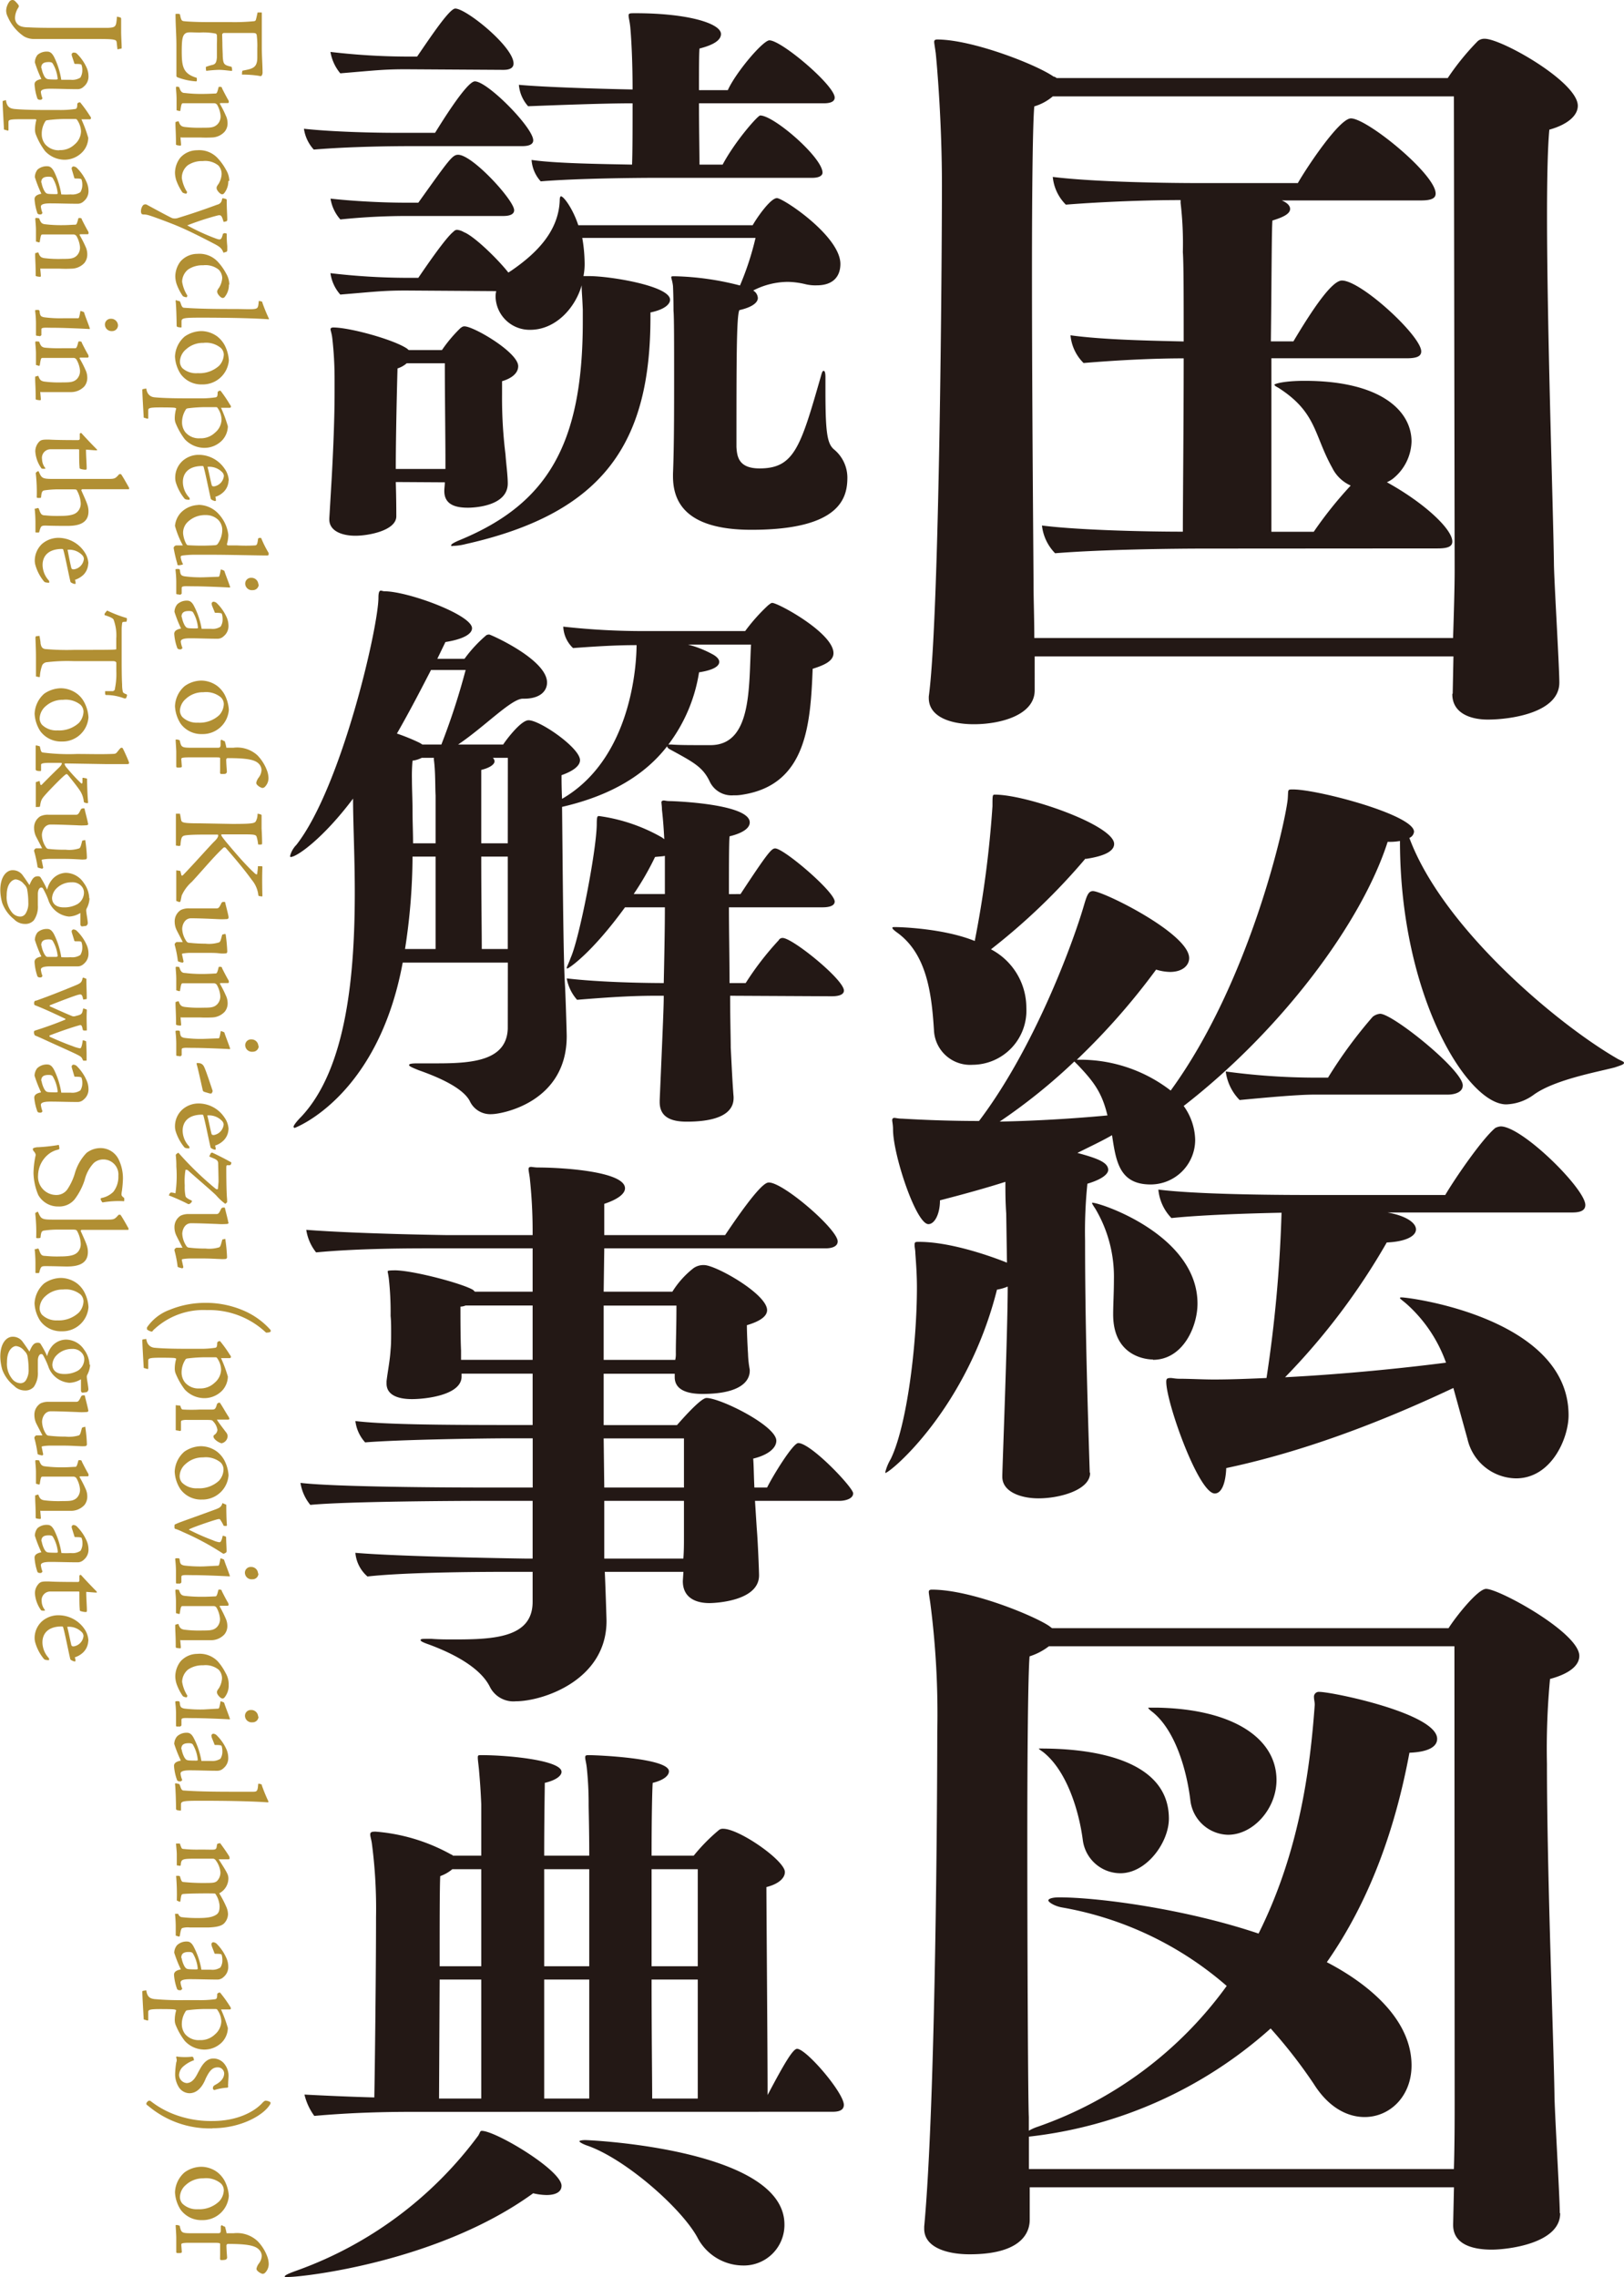 <svg xmlns="http://www.w3.org/2000/svg" viewBox="0 0 216.24 303.08"><defs><style>.cls-1{fill:#231815;}.cls-2{fill:#b18f33;}</style></defs><g id="レイヤー_2" data-name="レイヤー 2"><g id="文字"><path class="cls-1" d="M138.33,232.74c0,.1.21.2.62.51,3.07,2.46,4.71,7.69,5.23,11.69a5.06,5.06,0,0,0,5,4.4c3.49,0,6.46-4.1,6.46-7.27,0-9-13.23-9.33-17.12-9.33Zm14.56-5.44c0,.11.21.31.62.62,3,2.46,4.51,7.69,5,11.79a5.17,5.17,0,0,0,5,4.51c3.38,0,6.46-3.49,6.46-7.28,0-5.54-5.74-9.43-15.79-9.64Zm40.8,52.59c0,1.95,0,5.54-.1,8.82H137V284.4A57.79,57.79,0,0,0,169.19,270a66.51,66.51,0,0,1,5.74,7.38c2,3.18,4.51,4.41,6.77,4.41,3.38,0,6.25-2.77,6.25-6.87,0-7.49-8.51-12.3-11.28-13.74,5.74-8.2,9.13-17.83,11-27.88,2.56-.1,3.69-.82,3.69-1.85,0-3.38-14-6.25-15.68-6.25a.65.65,0,0,0-.72.72c0,.31.1.61.1,1-.61,8.51-2.05,19.58-7.48,30.45-9.74-3.28-21.32-4.82-26.55-4.82-1,0-1.44.21-1.44.41s.72.72,1.75.92a45.24,45.24,0,0,1,22,10.46,52.24,52.24,0,0,1-25.22,18.76,6.17,6.17,0,0,0-1.13.51v-1.84c-.1-1.85-.2-20.92-.2-37.42,0-11.38.1-21.53.3-23.88a8.37,8.37,0,0,0,2.57-1.34h54Zm14,14.66c0-2.05-.71-13.84-.71-15.79-.11-7.17-1-29.42-1-44a98.85,98.85,0,0,1,.41-11.28c2.67-.72,3.9-1.84,3.9-3.07,0-3.08-10.67-8.92-12.41-8.92-1.12,0-4.1,3.79-5,5.23H140.08l-.41-.31c-2-1.34-10.36-4.82-15.59-4.82-.3,0-.41.1-.41.31s.11.82.21,1.53a114.48,114.48,0,0,1,.92,17.12c0,7.8-.2,49.31-1.74,65.82v.3c0,2.46,3,3.39,6.05,3.39,7.69,0,8-3.59,8-4.62v-4.3h56.49l-.11,4.92v.1c0,2.67,2.77,3.28,5.13,3.28,2.15,0,9.12-.82,9.12-4.82ZM143.56,141.8c2.15,2.26,3.18,3.69,3.9,6.67-3.18.3-8.51.71-14.35.82a76.48,76.48,0,0,0,9.94-8Zm49.21,3.9c.71,0,2-.21,2-1.23,0-2.05-9.33-9.53-11-9.53a1.81,1.81,0,0,0-1,.41,60.74,60.74,0,0,0-5.94,8.09H175a89.85,89.85,0,0,1-11.79-.82,6.62,6.62,0,0,0,1.85,3.8c3.28-.31,7.69-.72,9.94-.72ZM153.51,181c4,0,5.94-4.41,5.94-7.48,0-9.12-12.92-13.43-14-13.43-.11,0,0,.21.41.82a17.76,17.76,0,0,1,2.46,9.43c0,1.74-.1,3.28-.1,4.62,0,5.53,4.3,6,5.33,6m-9-66.63c2.77-.41,3.8-1.13,3.8-2,0-2.46-11.59-6.56-15.89-6.56-.31,0-.31.11-.31,1.54a141.92,141.92,0,0,1-2.36,17.94c-4.3-1.74-10.25-1.85-10.56-1.85s-.41,0-.41.11.21.31.62.61c4,2.87,4.61,8.2,4.92,13a4.82,4.82,0,0,0,5.13,4.61,7.21,7.21,0,0,0,7.17-7.58,8.78,8.78,0,0,0-4.71-7.79,84.53,84.53,0,0,0,12.6-12.1m50.85,77.29a6.73,6.73,0,0,0,6.46,5.23c4.71,0,7-5.33,7-8.4,0-12.92-21.12-15.69-22.25-15.69-.1,0-.2,0-.2.1s.51.42,1.13,1a19,19,0,0,1,5,7.59c-5.54.71-13.43,1.53-21.43,1.94a89.08,89.08,0,0,0,13.54-17.94c2.46-.1,3.89-.82,3.89-1.74s-1.43-1.84-3.79-2.25h24.4c.71,0,1.94,0,1.94-1,0-2.15-8.4-10.46-11.27-10.46a1.92,1.92,0,0,0-.72.21c-1.74,1.44-5.33,6.66-6.66,8.92h-18c-5.54,0-15.28-.1-20.2-.72a6.26,6.26,0,0,0,1.74,3.79c4-.41,9.84-.61,14.66-.71a180.07,180.07,0,0,1-2,22c-2.35.1-4.71.2-7,.2-1.53,0-3.17-.1-4.61-.1-.51,0-.92-.1-1.13-.1-.51,0-.61.1-.61.51,0,2.77,4.3,14.86,6.46,14.86.82,0,1.43-1.13,1.53-3.38,12.1-2.56,23.27-7.38,30.24-10.66ZM145.1,196c-.31-9.84-.62-20.09-.62-30.85a62.67,62.67,0,0,1,.31-7.59c2.05-.61,2.77-1.33,2.77-1.84,0-1-1.44-1.54-4.1-2.26,1.84-.92,3.38-1.64,4.61-2.36.52,3.39.93,6.56,5.13,6.56a5.94,5.94,0,0,0,5.94-5.94,8,8,0,0,0-1.53-4.51c12.91-10,23.68-24.3,27.16-35.16a7.69,7.69,0,0,0,1.64-.11c0,20.71,9,35.06,14.15,35.06a6.54,6.54,0,0,0,3.59-1.23c2.76-2.05,8.5-3.07,10.86-3.69.92-.31,1.23-.41,1.23-.61s-.51-.31-1-.62c-8.1-4.71-23.17-17.43-27.58-29.32a1,1,0,0,0,.62-.82c0-2.25-12.82-5.63-16.1-5.63-.82,0-.61,0-.72,1.33-.41,3.59-5.12,24.4-15.58,38.75a19.7,19.7,0,0,0-11.58-4.1h-.92a91.16,91.16,0,0,0,10.56-12,6.65,6.65,0,0,0,1.84.31c1.74,0,2.56-.92,2.56-1.84,0-3.28-11.48-8.92-12.81-8.92-.62,0-.82.61-1.23,2-1.44,4.92-6.56,18.86-13.94,28.6-3.38,0-6.87-.11-10.25-.31-.52,0-.82-.1-1-.1a.27.27,0,0,0-.31.3c0,.21.11.62.11,1.24,0,3.38,3.07,12.6,4.71,12.6.82,0,1.54-1.33,1.54-3.17,3.18-.82,6.15-1.64,8.71-2.46,0,1.33,0,2.66.11,4.2l.1,6.56s-6.66-2.77-11.69-2.77c-.51,0-.61,0-.61.41s.1.62.1,1.13c.1,1.33.21,2.87.21,4.51,0,7.69-1.34,18.45-3.49,22.86a6.45,6.45,0,0,0-.72,1.74v.11c.62,0,10.87-8.51,14.87-24.4a6.48,6.48,0,0,0,1.43-.41c0,6-.72,24.29-.72,25.22v.1c0,2,2.46,2.87,4.82,2.87,2.87,0,6.87-1.13,6.87-3.38ZM191.43,73c1.44,0,1.95-.3,1.95-.92,0-1.64-3.69-5.12-8.71-7.89a4.61,4.61,0,0,0,.72-.41,6.57,6.57,0,0,0,2.56-5c0-4.1-4.1-8.09-14.25-8.09-2.77,0-4,.41-4,.51s.1.2.51.41c5.13,3.28,4.72,6.25,7.18,10.66a5,5,0,0,0,2.46,2.36,53.34,53.34,0,0,0-4.92,6.15h-5.64V47.69h18c1.44,0,1.95-.3,1.95-.92,0-2.05-8-9.43-10.56-9.43-1.33,0-3.89,3.79-6.46,8.1h-3c.1-8.1.1-15.17.21-16.09,1.74-.52,2.35-1,2.35-1.54s-.61-.93-1.12-1.13h18.55c1.44,0,1.95-.31,1.95-.92,0-2.57-9.12-10-11.28-10-1.53,0-5.84,6.46-7.07,8.61H159.66c-3.49,0-13.64-.1-19.48-.82a6,6,0,0,0,1.74,3.69c5.23-.41,11.07-.61,15.28-.61V27a46.51,46.51,0,0,1,.3,6.56c.11,1.43.11,6.15.11,11.89-4.21-.1-10.67-.21-15.07-.82a5.94,5.94,0,0,0,1.74,3.69c4.92-.41,9.53-.62,13.33-.62,0,8.82-.11,19.28-.11,23.07-5.12,0-13.94-.21-18.76-.82a6.23,6.23,0,0,0,1.75,3.69c6.35-.51,15.78-.62,20-.62Zm2.26,3c0,2.05-.1,5.63-.21,8.92H137.72c0-2.57-.1-5.23-.1-7,0-2.05-.21-24.19-.21-41.92,0-10.56.1-19.68.31-21.84a6.76,6.76,0,0,0,2.46-1.33h53.41Zm-.31,16.4c0,2.56,2.46,3.38,4.72,3.38,3.07,0,9.53-.92,9.53-4.92,0-2.15-.72-13.94-.72-15.89-.1-7.28-.92-31.26-.92-46.33,0-5.13.1-9.23.31-11.38,2.56-.72,3.79-1.95,3.79-3.18,0-3.18-10.15-8.92-12.4-8.92a1.38,1.38,0,0,0-.92.31,33.84,33.84,0,0,0-4,4.92H140.69a.78.78,0,0,0-.41-.2c-2.36-1.64-10.86-4.93-15.48-4.93-.31,0-.41.11-.41.31s.1.72.21,1.54c.2,2,.82,9.33.82,17.53,0,9.33-.31,57.51-1.75,68.07v.2c0,2.56,3,3.49,6,3.49,3.59,0,8.1-1.23,8.1-4.51V87.37h55.76l-.1,4.92Z"/><path class="cls-1" d="M64.08,261.72H58.54c0-5.69,0-10.69.08-12a5.13,5.13,0,0,0,1.61-.92h3.85Zm14.38,0h-6V248.8h6Zm14.45,0H86.76V248.8h6.15ZM64.08,279.33H58.46l.08-15.84h5.54Zm14.38,0h-6V263.49h6Zm14.45,0H86.84c0-2.39-.08-8.77-.08-15.84h6.15Zm11.54,16.76c0-10-25.69-11.23-26.53-11.23-.46,0-.77.08-.77.16s.31.3.92.53c5.08,1.7,12.61,8.31,14.77,12.23a6.89,6.89,0,0,0,6.07,3.77,5.4,5.4,0,0,0,5.54-5.46M71,291.94a8.19,8.19,0,0,0,1.77.23c1.3,0,2-.46,2-1.23,0-2.08-8.77-7.31-10.62-7.31-.23,0-.23.23-.46.62a51.76,51.76,0,0,1-24,17.91c-1.3.46-1.77.69-1.77.85s.16.07.47.07c2,0,20-2,32.6-11.14m39.83-10.85c.61,0,1.54-.07,1.54-.92,0-1.61-5-7.46-6.23-7.46-.54,0-1.69,1.92-3.92,6.15,0-5.46-.16-25.22-.16-27.68,1.54-.38,2.46-1.15,2.46-2,0-1.53-6.07-5.76-8.22-5.76a.84.84,0,0,0-.54.15A24.25,24.25,0,0,0,92.37,247H86.76c0-5,.08-8.84.15-9.69,1.54-.38,2.16-1,2.16-1.54,0-1.76-9.61-2.15-10.61-2.15-.39,0-.54,0-.54.31s.15.69.23,1.54a45.46,45.46,0,0,1,.23,4.69c0,.77.08,3.3.08,6.84h-6c0-5,.08-8.84.08-9.69,1.61-.38,2.23-1,2.23-1.46,0-1.54-7.08-2.23-10.62-2.23-.46,0-.53,0-.53.31s.07.77.15,1.54c.15,1.77.23,2.76.31,4.69V247H60.31c-.08-.08-.15-.15-.23-.15A24.62,24.62,0,0,0,50,243.8c-.54,0-.7.08-.7.39s.16.69.23,1.3a66.07,66.07,0,0,1,.54,9.69c0,7-.15,20.07-.23,24-3-.08-6.46-.23-9.3-.38a7.9,7.9,0,0,0,1.31,2.84c5.15-.46,9.68-.54,13.14-.54ZM70.92,181H61.39v-1.23c-.08-1.62-.08-4.54-.08-5.85a2,2,0,0,0,.69-.15h8.92Zm20.15,17H80.46l-.08-6.54H91.07Zm-1-24.22c0,3-.08,4.53-.08,6.3a3.66,3.66,0,0,1-.08.93H80.38v-7.23Zm1,30.83c0,.92,0,1.85-.08,2.85H80.46v-7.69H91.07Zm20.76-4.84c.61,0,1.77-.23,1.77-1s-5.62-6.69-7.31-6.69c-.69,0-3.31,4.23-4.15,5.92h-1.69c-.08-1.54-.08-2.92-.16-3.85,1.93-.46,3.08-1.38,3.08-2.38,0-2-7.46-5.69-9.3-5.69-.85,0-3.85,3.54-3.93,3.61H80.38v-6.84h9.46v.46c0,1.62,1.53,2.23,3.69,2.23,5.38,0,6.3-1.92,6.3-3.07v-.16a13.81,13.81,0,0,1-.23-2.15c-.07-1-.15-2.85-.15-3.77,1.84-.54,2.69-1.23,2.69-2,0-2.15-6.84-6-8.38-6a2.3,2.3,0,0,0-1.39.39,12,12,0,0,0-2.84,3.15H80.38l.08-5.77H110c.54,0,1.54-.15,1.54-.92,0-1.61-7.23-7.84-9.15-7.84-.31,0-1.15,0-5.84,7H80.46v-4.16c2.07-.69,2.76-1.46,2.76-2.07,0-2.23-8.22-2.77-11.68-2.77a7.63,7.63,0,0,1-.77-.08c-.31,0-.39.08-.39.31s.08.54.16,1.15a66,66,0,0,1,.38,6.85v.77H59.46s-11.61-.16-18.68-.7a6.3,6.3,0,0,0,1.31,3c5.69-.54,12.53-.54,15.61-.54H70.92v5.77H63.23l-.23-.23c-1.38-.84-7.76-2.54-10.3-2.61-1.08,0-1.08.07-1.08.15s.08.39.15.92a40.74,40.74,0,0,1,.24,5c.07.69.07,1.46.07,2.23s0,1.54-.07,2.23c-.08,1.46-.39,2.92-.54,4.23v.31c0,1.54,1.54,2.07,3.38,2.07s6.61-.53,6.61-3v-.39h9.46v6.84h-2c-10.46,0-17.76-.07-21.6-.53a5.15,5.15,0,0,0,1.3,2.84c4.69-.38,15.92-.54,19-.54h3.31V198H64.38c-5.22,0-19.91-.08-24.37-.62a6.07,6.07,0,0,0,1.31,2.93c4.84-.47,19.84-.54,23.22-.54h6.38v7.69h-.77s-16.53-.23-22.83-.77a4.69,4.69,0,0,0,1.61,3.15c5.54-.62,16.46-.62,19.61-.62h2.38v4c0,4.77-5.15,5-10.46,5-1,0-2,0-3-.08h-.61c-.54,0-.85,0-.85.16s.31.31,1.16.61c4.15,1.54,7,3.46,8.07,5.62a3.5,3.5,0,0,0,3.46,1.92c3.54,0,12.07-2.77,12.07-10.69,0-.23-.15-4.92-.23-6.54H91l-.08,1.23c0,2.31,1.85,2.93,3.54,2.93.69,0,6.61-.23,6.61-3.69,0-.47-.15-4.46-.31-6.31l-.23-3.61ZM88.53,119H84.38a38,38,0,0,0,2.84-4.93c.54-.07,1-.07,1.31-.15ZM58,112.25H55c0-1.39-.07-2.85-.07-4.31s-.08-2.92-.08-4.23a22.34,22.34,0,0,1,.08-2.46,3.81,3.81,0,0,0,1.23-.38h1.61v.23c.23,1.69.16,3.69.23,4.77Zm9.61,0H64.08v-9.77c1.23-.3,1.77-.77,1.77-1.15a.68.68,0,0,0-.23-.46h2ZM58,126.32H53.93a81.44,81.44,0,0,0,1-12.3H58Zm9.61,0H64.15c0-2.23-.07-7.38-.07-12.3h3.53ZM56.23,99.1a3.1,3.1,0,0,0-.53-.31,27,27,0,0,0-2.85-1.15c1.77-3.08,3.31-6.08,4.54-8.46H62a91.91,91.91,0,0,1-3.23,9.92Zm36.91.08c-1.3,0-2.69,0-3.76-.08H89a21.39,21.39,0,0,0,4.08-9.61c2-.31,2.69-.85,2.69-1.39,0-.38-.39-.76-1-1.07a14.16,14.16,0,0,0-3.15-1.23H100c-.31,5.53.15,13.22-5.23,13.38ZM97.68,146c-.15-1.85-.23-3.62-.38-6.54,0-1.31-.08-3.85-.08-6.92l13.53.07c.54,0,1.62-.07,1.62-.76,0-1.46-6.85-7-8.15-7a.57.57,0,0,0-.54.31,39.29,39.29,0,0,0-4.39,5.69H97.14c0-3.23-.08-6.85-.08-10.08h12.46c.54,0,1.62-.07,1.62-.77,0-1.3-6.77-7.07-7.92-7.07-.47,0-.93.46-4.62,6.08H97.06c0-3.7,0-6.69.08-7.69,1.92-.47,2.69-1.16,2.69-1.85,0-2.46-10-2.84-10.69-2.84-.38,0-.61-.08-.76-.08s-.31.08-.31.23.07.54.07,1c.16,1.38.24,2.61.31,3.92l-.31-.23a23.13,23.13,0,0,0-8.38-2.85c-.23,0-.3.08-.3,1.16-.08,3.69-2.31,15.07-3.46,17.68-.31.85-.54,1.23-.54,1.39a.07.07,0,0,0,.07.07c.16,0,3.16-1.92,7.69-8.15h5.31c0,3.08-.08,6.77-.15,10.08-2.08,0-8.39-.08-12.92-.62a5.85,5.85,0,0,0,1.38,2.85c4.77-.39,7.54-.54,10.61-.54h.93c0,1.38-.08,3.23-.54,13.92v.23c0,2.07,1.61,2.61,3.61,2.61,5.69,0,6.23-2.08,6.23-3.15Zm-30.07-9.08c-.15,4.23-4.61,4.62-9.38,4.62H55.62c-.85,0-1.15.07-1.15.23s.53.38,1.3.69c2.85,1,5.85,2.38,6.77,4.07a3,3,0,0,0,2.92,1.77c1.31,0,10-1.54,10-10.38,0-.46-.16-5.69-.23-6.77-.23-3.38-.31-16.53-.39-23.75,6.69-1.54,11.15-4.39,14-8.08,0,.15.07.23.3.39,3.23,1.76,4.46,2.38,5.39,4.38a3.22,3.22,0,0,0,3.15,1.77,5.57,5.57,0,0,0,1.15-.08c8.61-1.31,9.08-9.46,9.38-16.76,1.46-.46,2.77-1,2.77-2.08,0-2.69-7.38-6.69-8.15-6.69-.15,0-.23.08-.54.31A24.25,24.25,0,0,0,99.22,84H85.91A96,96,0,0,1,75,83.41a4.16,4.16,0,0,0,1.3,2.85c3.16-.23,5.77-.39,8.46-.39,0,1-.08,14.77-9.92,20.46-.07-1.39-.07-2.54-.07-3.15,1.53-.54,2.46-1.23,2.46-2,0-1.62-5.31-5.31-6.85-5.31-1.07,0-3.15,2.85-3.38,3.23H61C64.54,96.72,68.08,93,69.61,93h.16c2.23,0,3.07-1.08,3.07-2.15,0-3.08-7.53-6.39-7.69-6.39a.8.8,0,0,0-.38.08,18,18,0,0,0-2.92,3.15H58.23l1.08-2.23c2.38-.38,3.54-1.07,3.54-1.84,0-1.77-8.54-4.92-11.69-4.92-.15,0-.31-.08-.46-.08s-.31.15-.31.92c0,3.92-4.92,25.22-10.92,32.91a3.28,3.28,0,0,0-.84,1.46c0,.08,0,.16.07.16.85,0,4.39-2.54,8.31-7.77,0,3.23.23,7.69.23,12.46,0,10.61-1,23.3-7.08,29.83-.76.77-1.07,1.23-1.07,1.39a.16.16,0,0,0,.15.15s11.07-4.07,14.38-22h14Zm-8.3-74.5H52.7c0-4.23.15-10.61.23-13.38a3.42,3.42,0,0,0,1.23-.69h5.07c0,4.07.08,10.07.08,12.84ZM67,28.75c.54,0,1.46-.08,1.46-.77,0-1.31-5.54-7.38-7.46-7.38-.77,0-1.23.69-5.3,6.38H53.85c-1.46,0-5.61-.08-9.84-.54a5.44,5.44,0,0,0,1.31,2.77,86.36,86.36,0,0,1,8.76-.46ZM67,9.3c.54,0,1.38-.08,1.38-.85,0-2.23-6.3-7.31-7.76-7.31-.77,0-3.23,3.7-5.08,6.39H54a88.78,88.78,0,0,1-10-.62,6,6,0,0,0,1.31,2.85c4.69-.39,5.76-.54,8.76-.54Zm2.54,10.15c.53,0,1.46-.08,1.46-.77,0-1.69-6.08-7.85-7.77-7.85-1.15,0-5,6.39-5.3,6.85H52.7c-2.16,0-7.92-.08-12.23-.54a5.21,5.21,0,0,0,1.31,2.77c4.69-.39,10.15-.46,13.15-.46Zm38.6,4.22c1.38,0,1.38-.61,1.38-.69,0-2-6.46-7.61-8.3-7.61-.31,0-3.31,3.38-5,6.54H93.14c0-1.62-.07-5-.07-8.16h16.6c.54,0,1.47-.07,1.47-.76,0-1.62-7.08-7.62-8.69-7.62C101.6,5.37,98,9.6,96.91,12H93.07c0-2.54,0-4.77.07-5.54C95.3,5.91,96,5.22,96,4.53c0-1.39-4.31-2.77-11.38-2.77-.77,0-.92,0-.92.31s.15.77.23,1.61c.15,1.69.3,4.69.3,8.23-4.3-.08-11.84-.31-15.14-.62a4.89,4.89,0,0,0,1.23,2.85c3.92-.15,10.15-.39,13.91-.39,0,3,0,6.39-.07,8.16-4.23-.08-10.23-.16-13.38-.62A4.71,4.71,0,0,0,72,24.14c4.69-.39,12.53-.47,15.53-.47ZM59.23,64.2c0,.38-.07.77-.07,1.15,0,1.85,1.53,2.23,3.15,2.23.69,0,5.3-.15,5.3-3.23,0-1.08-.23-2.77-.3-3.84a61.05,61.05,0,0,1-.46-8V50.74c1.3-.38,2.15-1.08,2.15-2,0-1.84-5.92-5.3-7.15-5.3-.23,0-.31.07-.54.23a18.9,18.9,0,0,0-2.46,2.92H54.47c-.08,0-.16-.08-.23-.16-1.77-1.23-7.69-2.84-9.85-2.84-.23,0-.38.08-.38.23s.15.54.23,1.15a47.93,47.93,0,0,1,.31,5.46v1.85c0,3.23-.16,7.38-.39,11.46L43.85,69v.15c0,1.54,1.7,2.16,3.47,2.16s5.38-.69,5.45-2.54c0-.61,0-2.31-.07-4.61Zm50.68-14c0-.54-.08-.84-.24-.84s-.23.23-.38.77c-2.69,9.38-3.54,12.22-8.15,12.22-2.77,0-3-1.54-3.08-2.84,0-11.38,0-17.46.39-18.23,1.69-.38,2.46-1,2.46-1.61a1.23,1.23,0,0,0-.62-1,10.15,10.15,0,0,1,4.62-1.15,10.68,10.68,0,0,1,2.3.3,5.59,5.59,0,0,0,1.54.16c2.31,0,3.15-1.31,3.15-2.85,0-3.69-7.61-8.76-8.45-8.76s-2.62,2.53-3.23,3.61H77c-.7-2.15-1.93-3.85-2.31-3.85-.08,0-.16.16-.16.54-.15,4.16-3.15,7.08-6.38,9.31l-.46.3c-1.38-1.76-4.53-4.84-5.92-5.38a2.23,2.23,0,0,0-.92-.31.64.64,0,0,0-.46.24c-1,.76-3.54,4.46-4.69,6.15H54a88.78,88.78,0,0,1-10-.62,5.4,5.4,0,0,0,1.31,2.85c4.69-.39,5.76-.54,8.76-.54l12,.08a3.25,3.25,0,0,0-.08.84,4.53,4.53,0,0,0,4.61,4.31c3.39,0,6-2.92,6.85-5.92,0,.92.07,1.23.15,3.23v1.61c0,16.38-4.77,24.22-16.22,29-.93.38-1.31.61-1.31.77s.15.07.31.07A7.54,7.54,0,0,0,62,72.42c18.53-4.15,24.61-13.61,24.61-30.21v-.62c1.84-.38,2.61-1.08,2.61-1.69,0-1.85-8-3.15-10.76-3.15h-.77a8.38,8.38,0,0,0,.15-1.93,20.14,20.14,0,0,0-.31-3.15H100.6A38.29,38.29,0,0,1,98.53,38a37.58,37.58,0,0,0-8.69-1.23c-.39,0-.46,0-.46.15s.15.46.23,1.15c.07,1.54.07,3.31.07,3.31.08.77.08,4.46.08,8.77s0,9.38-.15,12.91v.31c0,3.15,1.38,7.15,10.45,7.15,12.08,0,12.77-4.46,12.77-7a4.87,4.87,0,0,0-1.77-3.69c-.92-.77-1.15-2.23-1.15-7.84Z"/><path class="cls-2" d="M29.3,300.64c0,.14.06.19.17.19a2.65,2.65,0,0,0,.56-.05.32.32,0,0,0,.21-.28c0-.07-.09-1.08-.09-1.62a.22.22,0,0,1,.23-.2c2.57,0,3.57.23,4.07.72a1.23,1.23,0,0,1,.4.86,1.77,1.77,0,0,1-.36,1,1.7,1.7,0,0,0-.34.71.4.4,0,0,0,.11.27,1.52,1.52,0,0,0,.68.42.5.5,0,0,0,.3-.09,1.64,1.64,0,0,0,.54-1.26,3.09,3.09,0,0,0-.21-1,5.83,5.83,0,0,0-1.27-2,4,4,0,0,0-3.2-1.05h-.93a5.56,5.56,0,0,0-.18-.75c0-.09,0-.12-.19-.17l-.28-.16-.12.12,0,.51c0,.4-.1.45-.4.45H25.89c-1.68,0-1.73,0-1.94-.89,0-.12-.07-.16-.42-.21-.13,0-.14,0-.14.09s.08,1.19.08,1.57v1.84c0,.21,0,.24.32.24s.42-.05.42-.14-.07-.84-.07-1,.16-.23,1.15-.23h3.2c.79,0,.82.06.82.18,0,.72,0,1.15,0,1.4Zm.5-9.11a2.27,2.27,0,0,1-.61,1.48,3.83,3.83,0,0,1-2.85,1.05,2.72,2.72,0,0,1-2.06-.75,1.34,1.34,0,0,1-.32-.86,2.21,2.21,0,0,1,.81-1.64,3.33,3.33,0,0,1,2.31-.86,3.07,3.07,0,0,1,2.32.67,1.26,1.26,0,0,1,.4.89Zm.67.75a5.09,5.09,0,0,0-.56-2,3.72,3.72,0,0,0-1-1.17,3.67,3.67,0,0,0-2.1-.7,3.9,3.9,0,0,0-2.23.74,3.72,3.72,0,0,0-1.28,2.65,4.7,4.7,0,0,0,.77,2.35,3.41,3.41,0,0,0,2.85,1.36,3.48,3.48,0,0,0,3.55-3.24Zm-2.15-9c3.67,0,6.71-1.67,7.62-3.14.14-.19.09-.32,0-.37a1.46,1.46,0,0,0-.56-.16c-.12,0-.24.09-.4.25-1.08,1.21-3.36,2.46-6.7,2.46a13.76,13.76,0,0,1-5.17-.92A11.94,11.94,0,0,1,20,279.62l-.21,0c-.09.05-.3.24-.3.37s0,.15.24.31a12.69,12.69,0,0,0,8.57,3Zm-3.1-4.66c1.38,0,2-1.52,2.19-2,.38-.74.75-1.44,1.54-1.44a.84.84,0,0,1,.9.77c0,.89-.8,1.35-1.25,1.59-.23.16-.25.23-.25.51l.16.16a7,7,0,0,1,1.75-.33l.12-.06,0-.14a.73.73,0,0,1,0-.29c0-.39.05-.74.05-1.16a2.56,2.56,0,0,0-.54-1.5A1.85,1.85,0,0,0,28.4,274c-1.13,0-1.69,1.28-1.94,1.71s-.68,1.56-1.62,1.56a1.12,1.12,0,0,1-1-1.08,1.63,1.63,0,0,1,.63-1.19,4.17,4.17,0,0,1,1.36-.77,1.35,1.35,0,0,0-.12-.42l-.12-.05a8.8,8.8,0,0,1-1.92,0,.2.2,0,0,0-.2,0l0,.16a.74.74,0,0,1,0,.59,11,11,0,0,0-.15,1.51,3.22,3.22,0,0,0,.47,1.76,1.72,1.72,0,0,0,1.41.84Zm1.37-7.07a2.35,2.35,0,0,1-1.94-.8,2.17,2.17,0,0,1-.44-1.31,3.11,3.11,0,0,1,.47-1.66.34.34,0,0,1,.31-.21,19,19,0,0,1,2.43-.16h1.09c.23,0,.37,0,.4.07a2.79,2.79,0,0,1,.56,1.57,2.38,2.38,0,0,1-.86,1.75,2.72,2.72,0,0,1-2,.75ZM19,265l-.05.07c0,.65.14,2.82.18,3.59,0,.14,0,.15.19.19l.3.09c.08,0,.12,0,.12-.11,0-.47,0-.7,0-1s.11-.41,1.61-.41c.46,0,1.7,0,1.91.06s.21.08.19.14a4.59,4.59,0,0,0-.18,1.27,1.84,1.84,0,0,0,.09.56,8.9,8.9,0,0,0,1.24,2.2,3.55,3.55,0,0,0,2.48,1.16,3.3,3.3,0,0,0,2.5-1,2.85,2.85,0,0,0,.76-1.87,18.22,18.22,0,0,0-.91-2.47h1.2l.11-.07c0-.1,0-.17-.11-.33a17.73,17.73,0,0,0-1.33-1.85c-.27,0-.38.16-.38.23,0,.56-.1.63-.28.66a15,15,0,0,1-2.24.12H24.54a39.5,39.5,0,0,1-4-.14c-.45-.07-.94-.19-1.06-1.17Zm5.14-4.4c0-.61.37-.78,1-.78.32,0,.46.07.53.17a4.77,4.77,0,0,1,.66,2.07c0,.05-.08.08-.21.08s-.89,0-1.12-.05-.31-.17-.45-.38a3.69,3.69,0,0,1-.37-1.09Zm4.41-.64c0,.1.09.1.21.1.57,0,.7.05.75.12a2.54,2.54,0,0,1,.1.7,1.75,1.75,0,0,1-.26,1,1.89,1.89,0,0,1-1.27.3c-.37,0-1,0-1.26,0a10.29,10.29,0,0,0-1-3c-.24-.49-.52-.75-.91-.75a1.83,1.83,0,0,0-1.34.49,1.65,1.65,0,0,0-.37,1,17.47,17.47,0,0,0,.88,2.22c-.74.14-.91.42-.91.72a6.86,6.86,0,0,0,.43,1.94l.2.11.29,0,.18-.18a3,3,0,0,1-.23-.85c0-.28.33-.44,1.26-.44,1.15,0,2.38.05,3.62.05a1.15,1.15,0,0,0,.84-.33,1.73,1.73,0,0,0,.63-1.45,2.79,2.79,0,0,0-.21-1,6.2,6.2,0,0,0-1.4-2.05.88.88,0,0,0-.4-.14.31.31,0,0,0-.23.21,1.19,1.19,0,0,0,.05.32Zm-4.67-6.83c.09,0,.14,0,.14-.09.12-.87.14-.91.4-.94.65-.07,3-.09,4-.07.19,0,.24,0,.33.16a3.24,3.24,0,0,1,.49,1.52c0,.57-.1.93-.45,1.15s-.84.44-2.31.44a17.44,17.44,0,0,1-2.34-.12.63.63,0,0,1-.41-.44l-.08,0-.34,0,0,.1a15.18,15.18,0,0,1,.09,1.61v1.19l.44.14.1-.09c.12-.73.18-1,.35-1.06a2.75,2.75,0,0,1,1-.07c.72,0,1.54,0,2.43,0,1.59-.05,2-.38,2.22-.66a1.83,1.83,0,0,0,.42-1.09,2.52,2.52,0,0,0-.23-1,14.18,14.18,0,0,0-.94-1.8,2.24,2.24,0,0,0,1.22-2,1.5,1.5,0,0,0-.14-.61c-.28-.59-.9-1.5-1.15-1.92h1.29c.13,0,.16-.05.16-.15a.54.54,0,0,0-.1-.32c-.13-.22-.49-.77-1.16-1.68l-.31.07c-.05,0-.11.09-.14.35s-.09.41-.37.44-.59,0-1.89,0a17.24,17.24,0,0,1-2.15-.08c-.19,0-.26-.07-.31-.21a4.45,4.45,0,0,1-.19-.51c-.2,0-.49,0-.51,0,0,.25.1,1,.1,1.42s0,1.33,0,1.48l.42.06c.05,0,.09,0,.11-.14.08-.77.15-.81,2.09-.81.83,0,1.87,0,2.21,0a.47.47,0,0,1,.35.21,3.1,3.1,0,0,1,.63,1.59,1.6,1.6,0,0,1-.48,1.2c-.24.18-.49.23-1.22.23a25.75,25.75,0,0,1-3.18-.12c-.25,0-.32-.09-.51-.77l-.12-.05a2.19,2.19,0,0,0-.33,0l-.06,0a27.82,27.82,0,0,1,.09,3.27Zm-.49-15.77-.09.08c.09.58.14,2.77.14,3.36l.07.12A2.94,2.94,0,0,0,24,241c.07,0,.1,0,.1-.09s0-.49,0-.73c0-.44.33-.49,2.58-.49,3.25,0,6.68.05,8.92.21.09,0,.12,0,.14-.05l0-.07a22.43,22.43,0,0,1-.87-2.12c0-.12-.06-.15-.11-.17-.35-.09-.37-.09-.38,0-.07.81-.11,1-.61,1s-1.44,0-2.66,0c-1.42,0-4.46,0-6.59-.16-.25,0-.33-.07-.47-.42a2.47,2.47,0,0,0-.16-.42s-.18-.08-.3-.08Zm.75-4.54c0-.62.37-.79,1-.79.32,0,.46.07.53.17a4.82,4.82,0,0,1,.66,2.07c0,.05-.08.08-.21.08s-.89,0-1.12-.05-.31-.17-.45-.38a3.69,3.69,0,0,1-.37-1.09Zm4.41-.65c0,.1.09.1.21.1.57,0,.7.06.75.13a2.41,2.41,0,0,1,.1.7,1.77,1.77,0,0,1-.26,1,2,2,0,0,1-1.27.29c-.37,0-1,0-1.26,0a10.29,10.29,0,0,0-1-3c-.24-.49-.52-.75-.91-.75a1.83,1.83,0,0,0-1.34.49,1.65,1.65,0,0,0-.37,1,18.74,18.74,0,0,0,.88,2.22c-.74.14-.91.41-.91.71a6.78,6.78,0,0,0,.43,1.94l.2.11.29,0,.18-.17a3,3,0,0,1-.23-.86c0-.28.33-.44,1.26-.44,1.15,0,2.38.06,3.62.06a1.17,1.17,0,0,0,.84-.34,1.73,1.73,0,0,0,.63-1.45,2.83,2.83,0,0,0-.21-1,6.06,6.06,0,0,0-1.4-2,.77.77,0,0,0-.4-.14.31.31,0,0,0-.23.21,1.12,1.12,0,0,0,.05.31Zm-1.42-4.63a18.15,18.15,0,0,1-2.6-.12c-.49-.11-.54-.25-.61-.88l-.09-.09a1.39,1.39,0,0,0-.4,0c-.07,0-.09.05-.09.14a14.33,14.33,0,0,1,.1,1.52c0,.56,0,1.05,0,1.56,0,.08,0,.12.1.14l.46,0,.16-.14c0-.05,0-.19,0-.74,0-.17.09-.21.33-.24s.53,0,1.42,0,3.37.09,4.56.16c.11,0,.14,0,.14,0l0-.08c-.26-.77-.52-1.38-.75-2.07,0-.08-.05-.1-.36-.22-.09-.06-.13,0-.14,0-.14.82-.2.93-.28.95Zm7.24.94a.91.91,0,0,0-.94-.87.77.77,0,0,0-.81.77.89.89,0,0,0,1,.87.77.77,0,0,0,.8-.75Zm-3.92-4.36a2.91,2.91,0,0,0-.42-1.45A7.35,7.35,0,0,0,29,221.14a3.34,3.34,0,0,0-2.73-1,3,3,0,0,0-2.23,1,3.33,3.33,0,0,0-.7,2,3.46,3.46,0,0,0,.17,1,6.77,6.77,0,0,0,.81,1.59c.08.13.43.2.54.2l.1-.21a4.78,4.78,0,0,1-.71-1.87,2.18,2.18,0,0,1,.8-1.63,3.38,3.38,0,0,1,2-.56,2.76,2.76,0,0,1,2.08.6,1.67,1.67,0,0,1,.43,1.17,2.82,2.82,0,0,1-.43,1.31,1.32,1.32,0,0,0-.23.38.6.6,0,0,0,.07.41c.12.2.42.55.66.55a.33.33,0,0,0,.25-.12,2.49,2.49,0,0,0,.57-1.64Zm-7-12.54-.1.05c0,.35.08.91.08,1.61v1.48l.39.11c.07,0,.1,0,.12-.11.14-.9.18-.94.4-.94.95,0,3.45,0,4.06,0a.46.46,0,0,1,.42.19,3.48,3.48,0,0,1,.47,1.47,1.52,1.52,0,0,1-.44,1.17c-.43.4-.92.42-1.88.42a15.2,15.2,0,0,1-2.42-.11c-.49-.07-.63-.26-.8-.77l-.35.09c-.07,0-.07.11-.07.21,0,.66.07,1.19.07,2.74,0,.07,0,.11.09.15a3.84,3.84,0,0,0,.42.06c.1,0,.17,0,.17-.08,0-.26-.07-.77-.07-.93s0-.07.18-.07c.4,0,1.15,0,2.43,0,.75,0,1.17,0,1.53,0a2.41,2.41,0,0,0,1.73-.77,1.73,1.73,0,0,0,.39-1.19,2.41,2.41,0,0,0-.25-1,13.91,13.91,0,0,0-.78-1.54c0-.07.07-.08.16-.08.29,0,.62,0,.92,0,.07,0,.12-.09.12-.17l-.05-.2c-.07-.08-.49-.85-.86-1.6,0-.11-.06-.16-.12-.16-.28-.07-.24,0-.33,0-.19.81-.26.88-.44.88s-.94.05-1.62.05a19.85,19.85,0,0,1-2.41-.12c-.48-.05-.6-.26-.79-.81Zm3.67-3.08a18.15,18.15,0,0,1-2.6-.12c-.49-.11-.54-.25-.61-.88l-.09-.08a1.84,1.84,0,0,0-.4,0c-.07,0-.09.05-.09.14a14.33,14.33,0,0,1,.1,1.52c0,.56,0,1.05,0,1.56,0,.08,0,.12.1.14l.46,0,.16-.14c0-.05,0-.19,0-.74,0-.17.09-.21.33-.24s.53,0,1.42,0,3.37.09,4.56.16c.11,0,.14,0,.14,0l0-.08c-.26-.77-.52-1.38-.75-2.07,0-.08-.05-.1-.36-.22-.09-.05-.13,0-.14,0-.14.82-.2.93-.28.95Zm7.24.94a.91.91,0,0,0-.94-.87.77.77,0,0,0-.81.77.89.89,0,0,0,1,.87.77.77,0,0,0,.8-.75Zm-4.21-6.32.07-.1c-.07-.6-.09-2-.09-2.73l-.51-.22c-.17.59-.43.66-1.36,1-2.17.8-4.25,1.52-4.65,1.7s-.37.15-.37.26a1.49,1.49,0,0,0,0,.36c0,.07.07.11.2.14a7.9,7.9,0,0,1,.92.39,35.15,35.15,0,0,1,5.3,2.85.21.21,0,0,0,.23,0l.19-.1a.25.25,0,0,0,.09-.21c0-.49-.06-1.23-.06-1.82,0-.07,0-.1-.19-.16s-.26-.1-.28,0c-.14.63-.26.82-.45.8a3.22,3.22,0,0,1-.84-.26,29,29,0,0,1-3.08-1.35c-.1,0-.14-.12,0-.15.56-.28,2.67-1,3.39-1.21.52-.16.58-.12.64-.07a6,6,0,0,1,.44.75c0,.09.07.12.21.12Zm-.39-7.51a2.28,2.28,0,0,1-.61,1.49,3.87,3.87,0,0,1-2.85,1,2.72,2.72,0,0,1-2.06-.75,1.34,1.34,0,0,1-.32-.86,2.2,2.2,0,0,1,.81-1.64,3.33,3.33,0,0,1,2.31-.86,3.11,3.11,0,0,1,2.32.66,1.3,1.3,0,0,1,.4.9Zm.67.76a5,5,0,0,0-.56-2,3.72,3.72,0,0,0-1-1.17,3.67,3.67,0,0,0-2.1-.7,4,4,0,0,0-2.23.73,3.73,3.73,0,0,0-1.28,2.66,4.67,4.67,0,0,0,.77,2.34,3.38,3.38,0,0,0,2.85,1.37,3.48,3.48,0,0,0,3.55-3.24Zm-6.87-9.31c-.11-.05-.16,0-.16,0s0,.56,0,1v2.31l.55.1a.13.13,0,0,0,.15-.14l0-.94c0-.2,0-.27.12-.32a2.09,2.09,0,0,1,.75-.07H27.2c.82,0,1.05,0,1.15.16a2.07,2.07,0,0,1,.6,1.17.87.87,0,0,1-.41.66.28.28,0,0,0-.12.23.59.59,0,0,0,.14.3,2,2,0,0,0,.93.59,1,1,0,0,0,.82-1,.94.94,0,0,0-.25-.51c-.15-.22-1-1.29-1.18-1.64.52,0,.92,0,1.38,0,.15,0,.28,0,.28-.12l-.07-.21c-.37-.54-.75-1.26-1.19-1.92a.37.37,0,0,0-.39.19c-.19.68-.29.72-.71.72H26.6a20.28,20.28,0,0,1-2.2,0c-.23,0-.26-.12-.4-.52Zm3-2.25a2.35,2.35,0,0,1-1.94-.81,2.13,2.13,0,0,1-.44-1.31,3.15,3.15,0,0,1,.47-1.66.36.36,0,0,1,.31-.21,19,19,0,0,1,2.43-.16h1.09c.23,0,.37,0,.4.07a2.79,2.79,0,0,1,.56,1.58,2.36,2.36,0,0,1-.86,1.74,2.73,2.73,0,0,1-2,.76ZM19,178.29l-.05.07c0,.64.14,2.81.18,3.58,0,.14,0,.16.19.19l.3.09c.08,0,.12,0,.12-.1,0-.48,0-.7,0-1s.11-.4,1.61-.4c.46,0,1.7,0,1.91.05s.21.09.19.14a4.67,4.67,0,0,0-.18,1.28,1.84,1.84,0,0,0,.09.56,9.3,9.3,0,0,0,1.24,2.2,3.58,3.58,0,0,0,2.48,1.15,3.3,3.3,0,0,0,2.5-1,2.83,2.83,0,0,0,.76-1.87,18.21,18.21,0,0,0-.91-2.46h1.2l.11-.07a.33.33,0,0,0-.11-.33,16.86,16.86,0,0,0-1.33-1.86c-.27,0-.38.16-.38.23,0,.56-.1.63-.28.66a13.17,13.17,0,0,1-2.24.13H24.54c-2.5,0-3.72-.11-4-.14s-.94-.2-1.06-1.17Zm16.58-.92a.9.9,0,0,0,.42-.09.23.23,0,0,0,0-.28,10.1,10.1,0,0,0-3.44-2.5,12.64,12.64,0,0,0-5.37-1.08,12.32,12.32,0,0,0-4.56.91,6.25,6.25,0,0,0-3.06,2.36l0,.26a1.3,1.3,0,0,0,.45.25c.16.05.23.05.28,0a1.54,1.54,0,0,1,.31-.33,9.61,9.61,0,0,1,6.94-2.49,11,11,0,0,1,7.71,2.85c.13.13.2.16.25.16Zm-5.18-14.64c0-.17-.38-1.61-.44-1.89,0-.1-.07-.12-.24-.1a.3.3,0,0,0-.28.17c-.31.67-.4.69-.68.69-.6,0-1.78,0-3.59,0a2.37,2.37,0,0,0-1.11.21,1.78,1.78,0,0,0-.83,1.59,2.48,2.48,0,0,0,.27,1.1c.22.46.59,1.14.8,1.58l-.75,0c-.07,0-.12,0-.23.12s-.09.14-.09.25a14,14,0,0,1,.42,2.13c0,.07.06.1.6.24.09,0,.17-.12.16-.17l-.2-.91c0-.09,0-.12.09-.14a6.27,6.27,0,0,1,1.07-.09h1.69c1.09,0,1.68.06,2.19.07a5.18,5.18,0,0,0,.77,0,.24.24,0,0,0,.21-.28,22.14,22.14,0,0,0-.21-2.24L30,164.9l-.33.07a.15.15,0,0,0-.1.14c-.16.59-.21.8-.37.91a4.55,4.55,0,0,1-1.83.17,17.48,17.48,0,0,1-2.16-.12.45.45,0,0,1-.36-.17,3.19,3.19,0,0,1-.58-1.66c0-.55.33-1.42,1.17-1.42,1.09,0,2.68.07,3.5.1a8.65,8.65,0,0,0,1.22,0c.18,0,.28-.07.28-.19Zm-1.38-4.52c0,.14-.21.1-.33,0a42.81,42.81,0,0,1-4.93-4.77.81.81,0,0,0-.35.26s0,0,0,.14a11.2,11.2,0,0,1,.07,1.42,16.22,16.22,0,0,1-.12,3.58,2.58,2.58,0,0,0-.59-.11l-.13.07a1.15,1.15,0,0,0-.15.32A27.12,27.12,0,0,1,25,160.24a.2.2,0,0,0,.23,0c.1,0,.33-.26.33-.35s-.14-.14-.3-.21c-.38-.19-.52-.33-.56-.47a6.21,6.21,0,0,1-.1-1.42,8.88,8.88,0,0,1,.1-2.06c0-.07.16,0,.27,0,1.11,1,3.35,2.9,3.82,3.39A7.55,7.55,0,0,0,30,160.24l.24-.21c0-.07,0-.18,0-.39-.11-1-.11-3.89-.11-4.12s0-.42.12-.42l.35,0,.11-.06a.57.57,0,0,0,.1-.31c-.77-.44-1.6-.86-2.44-1.26a.25.25,0,0,0-.28,0l-.21.41c0,.07.05.1.17.14.61.26,1,.36,1,.84,0,.24.05,1.71.05,2.44Zm-.59-7.13c-.2,0-.25-.09-.28-.21-.2-.79-.34-1.59-.55-2.4a2.4,2.4,0,0,1,2,.77.75.75,0,0,1,.18.44,1.58,1.58,0,0,1-1.3,1.4Zm2-.81a2.88,2.88,0,0,0-.56-1.55,4.14,4.14,0,0,0-3.37-1.84,3.25,3.25,0,0,0-2.2.79,3,3,0,0,0-1,2.22,2.22,2.22,0,0,0,.08.65,6.24,6.24,0,0,0,1.16,2.16c.1.11.22.14.64.16.06,0,.06-.19,0-.28a3.07,3.07,0,0,1-.86-2.08c0-1.15.72-2.08,2.45-2.13.21,0,.3,0,.31.12.23.75.67,3,.95,4.2,0,.15.35.28.5.33l.16,0c.07,0,0-.38-.05-.54a2.74,2.74,0,0,0,1.15-.7,2.21,2.21,0,0,0,.63-1.45Zm-4.05-8.78c-.16,0-.21,0-.2.13.21.71.74,3.19.81,3.46s.1.21.94.47c.12,0,.21,0,.23,0,.16-.24.17-.3.14-.4-.19-.53-.94-2.9-1.19-3.27a.77.77,0,0,0-.72-.37Zm.78-3.21a16.34,16.34,0,0,1-2.6-.13c-.49-.1-.54-.24-.61-.87l-.09-.09a1.39,1.39,0,0,0-.4,0c-.07,0-.09.05-.09.14a14.33,14.33,0,0,1,.1,1.52c0,.56,0,1.05,0,1.55,0,.09,0,.13.1.14l.46.06.16-.14c0-.06,0-.2,0-.74,0-.17.09-.21.33-.24s.53,0,1.42,0,3.37.09,4.56.16c.11,0,.14,0,.14,0l0-.08c-.26-.77-.52-1.39-.75-2.07,0-.08-.05-.1-.36-.22-.09-.06-.13,0-.14,0-.14.82-.2.93-.28.94Zm7.24.94a.91.91,0,0,0-.94-.87.77.77,0,0,0-.81.77.89.89,0,0,0,1,.87.77.77,0,0,0,.8-.75ZM23.49,128.67l-.1.06c0,.35.08.91.08,1.6v1.49l.39.11c.07,0,.1,0,.12-.11.14-.91.18-.94.4-.94.95,0,3.45,0,4.06,0a.51.51,0,0,1,.42.19,3.52,3.52,0,0,1,.47,1.47,1.5,1.5,0,0,1-.44,1.17c-.43.41-.92.42-1.88.42a15.57,15.57,0,0,1-2.42-.1c-.49-.07-.63-.26-.8-.77l-.35.09c-.07,0-.07.1-.07.21,0,.66.07,1.18.07,2.74,0,.07,0,.11.09.14a2.29,2.29,0,0,0,.42.07c.1,0,.17,0,.17-.09,0-.26-.07-.77-.07-.92s0-.07.18-.07c.4,0,1.15,0,2.43,0a15,15,0,0,0,1.53,0,2.4,2.4,0,0,0,1.73-.76,1.76,1.76,0,0,0,.39-1.19,2.37,2.37,0,0,0-.25-1,13.91,13.91,0,0,0-.78-1.54c0-.07.07-.09.16-.09l.92,0c.07,0,.12-.09.12-.18l-.05-.19c-.07-.09-.49-.86-.86-1.61,0-.1-.06-.16-.12-.16-.28-.07-.24,0-.33,0-.19.8-.26.87-.44.87s-.94.06-1.62.06a17.77,17.77,0,0,1-2.41-.13c-.48,0-.6-.26-.79-.8Zm6.94-6.62c0-.18-.38-1.61-.44-1.89,0-.11-.07-.12-.24-.11a.29.29,0,0,0-.28.18c-.31.66-.4.68-.68.68-.6,0-1.78,0-3.59,0a2.37,2.37,0,0,0-1.11.21,1.79,1.79,0,0,0-.83,1.6,2.51,2.51,0,0,0,.27,1.1c.22.45.59,1.13.8,1.57l-.75,0c-.07,0-.12,0-.23.13s-.09.14-.09.24a14.28,14.28,0,0,1,.42,2.13c0,.07.06.11.6.25.09,0,.17-.12.16-.18-.09-.4-.18-.82-.2-.9s0-.13.09-.14a6.27,6.27,0,0,1,1.07-.09h1.69c1.09,0,1.68,0,2.19.07a3.67,3.67,0,0,0,.77,0c.14,0,.21-.09.21-.28a22.46,22.46,0,0,0-.21-2.24l-.06-.07-.33.07a.16.16,0,0,0-.1.14c-.16.6-.21.81-.37.91a4.44,4.44,0,0,1-1.83.18,19.71,19.71,0,0,1-2.16-.12.43.43,0,0,1-.36-.18,3.13,3.13,0,0,1-.58-1.66c0-.54.33-1.42,1.17-1.42,1.09,0,2.68.07,3.5.11s1.05,0,1.22,0,.28-.07.28-.2Zm-3.84-12.46c-2.17,0-2.4-.09-2.47-.44s-.1-.61-.16-.84l-.54,0c0,.21,0,1.36,0,1.92,0,1.31,0,1.75,0,2.32l.47.06.13-.07c.07-.68.1-1.09.35-1.24.1-.09.49-.21,2.86-.21h1.56c.23,0,.26,0,.26.1s0,.32-.52.82-2.73,3-4.13,4.44c-.14.16-.24.11-.26,0a5.32,5.32,0,0,0-.14-.53l-.53-.07c0,2,0,3,0,4.07l.37.14c.12,0,.17,0,.21-.17s.09-.42.14-.68a5.34,5.34,0,0,1,1.36-1.84c1.38-1.48,3-3.44,4.18-4.51a.22.22,0,0,1,.33,0c1.93,2.21,2.76,3.29,3.5,4.3a3.81,3.81,0,0,1,.84,2c0,.09.07.11.42.16.1,0,.12,0,.12-.09s-.07-2.1,0-3.83c0-.07,0-.08-.13-.1l-.47,0c0,.4-.07.7-.09,1,0,.13-.17.13-.43-.15C32.56,115,30.89,113,30.05,112c-.35-.45-.58-.72-.58-.84s0-.1.21-.1H32c1.64,0,2,0,2.15.26a4.91,4.91,0,0,1,.22,1.08,1.33,1.33,0,0,0,.46,0s.07,0,.07-.16,0-.75-.07-2c0-.59,0-1.19,0-1.77a1.11,1.11,0,0,0-.54-.15,1.94,1.94,0,0,1-.23,1c-.16.26-.46.35-3.11.35Zm2.71-6.77c0,.14.06.2.17.2A2.67,2.67,0,0,0,30,103a.31.31,0,0,0,.21-.28c0-.07-.09-1.08-.09-1.62a.21.21,0,0,1,.23-.19c2.57,0,3.57.22,4.07.71a1.23,1.23,0,0,1,.4.86,1.77,1.77,0,0,1-.36,1,1.7,1.7,0,0,0-.34.71.4.4,0,0,0,.11.27,1.52,1.52,0,0,0,.68.42.5.5,0,0,0,.3-.09,1.64,1.64,0,0,0,.54-1.26,3.09,3.09,0,0,0-.21-1,5.83,5.83,0,0,0-1.27-2,4,4,0,0,0-3.2-1h-.93a5.56,5.56,0,0,0-.18-.75c0-.08,0-.12-.19-.17l-.28-.16-.12.12,0,.51c0,.4-.1.45-.4.45H25.89c-1.68,0-1.73,0-1.94-.89,0-.12-.07-.15-.42-.21-.13,0-.14,0-.14.09,0,.25.08,1.19.08,1.57v1.84c0,.21,0,.24.32.24s.42-.05.42-.14-.07-.84-.07-1,.16-.22,1.15-.22h3.2c.79,0,.82,0,.82.17,0,.72,0,1.15,0,1.4Zm.5-9.11a2.27,2.27,0,0,1-.61,1.48,3.83,3.83,0,0,1-2.85,1,2.72,2.72,0,0,1-2.06-.75,1.34,1.34,0,0,1-.32-.86A2.21,2.21,0,0,1,24.77,93a3.33,3.33,0,0,1,2.31-.86,3.11,3.11,0,0,1,2.32.67,1.26,1.26,0,0,1,.4.89Zm.67.75a5.09,5.09,0,0,0-.56-2,3.72,3.72,0,0,0-1-1.17,3.67,3.67,0,0,0-2.1-.7,3.9,3.9,0,0,0-2.23.74A3.72,3.72,0,0,0,23.3,94a4.7,4.7,0,0,0,.77,2.35,3.41,3.41,0,0,0,2.85,1.36,3.48,3.48,0,0,0,3.55-3.23Zm-6.3-12.34c0-.62.37-.79,1-.79.32,0,.46.07.53.17a4.82,4.82,0,0,1,.66,2.07c0,.05-.08.08-.21.08s-.89,0-1.12-.05-.31-.17-.45-.38a3.69,3.69,0,0,1-.37-1.09Zm4.41-.65c0,.1.09.1.21.1.57,0,.7.06.75.13a2.41,2.41,0,0,1,.1.7,1.73,1.73,0,0,1-.26,1,1.89,1.89,0,0,1-1.27.3c-.37,0-1,0-1.26,0a10.29,10.29,0,0,0-1-3c-.24-.49-.52-.75-.91-.75a1.83,1.83,0,0,0-1.34.49,1.65,1.65,0,0,0-.37,1,17.47,17.47,0,0,0,.88,2.22c-.74.14-.91.42-.91.72a6.78,6.78,0,0,0,.43,1.94l.2.11.29,0,.18-.17a3.15,3.15,0,0,1-.23-.86c0-.28.33-.44,1.26-.44,1.15,0,2.38.06,3.62.06a1.17,1.17,0,0,0,.84-.34,1.73,1.73,0,0,0,.63-1.45,2.79,2.79,0,0,0-.21-1,6.06,6.06,0,0,0-1.4-2,.77.77,0,0,0-.4-.14.32.32,0,0,0-.23.2,1.19,1.19,0,0,0,.05.32Zm-1.42-4.63a16.34,16.34,0,0,1-2.6-.13c-.49-.1-.54-.24-.61-.87l-.09-.09a1.39,1.39,0,0,0-.4,0c-.07,0-.09,0-.09.14a14.33,14.33,0,0,1,.1,1.52c0,.56,0,1,0,1.55,0,.09,0,.13.1.14l.46.06.16-.14c0-.06,0-.2,0-.74,0-.17.09-.21.33-.24s.53,0,1.42,0,3.37.09,4.56.16c.11,0,.14,0,.14,0l0-.08c-.26-.77-.52-1.39-.75-2.07,0-.08-.05-.1-.36-.22-.09-.06-.13,0-.14,0-.14.82-.2.93-.28.94Zm7.24.94a.91.91,0,0,0-.94-.87.77.77,0,0,0-.81.77.89.89,0,0,0,1,.87.77.77,0,0,0,.8-.75Zm-4.81-7.36a3.19,3.19,0,0,1-.52,1.85c-.16.27-.25.27-.42.3a27.2,27.2,0,0,1-3.62,0c-.12,0-.16-.07-.26-.23A3.62,3.62,0,0,1,24.38,71a2,2,0,0,1,.53-1.44,3.31,3.31,0,0,1,2.48-1,2.32,2.32,0,0,1,1.66.63,1.92,1.92,0,0,1,.54,1.22Zm-3.21-3.2a3.4,3.4,0,0,0-2.28,1A3,3,0,0,0,23.3,70a12.21,12.21,0,0,0,1.05,2.6l-.88,0a.4.4,0,0,0-.35.33,18.18,18.18,0,0,0,.49,2.1c0,.1,0,.21.18.21a2,2,0,0,0,.51-.09c.07,0,.07-.1,0-.19a2.65,2.65,0,0,1-.24-.79c0-.1,0-.19.26-.23a13.15,13.15,0,0,1,1.85-.1h2.13c2,0,5.6.09,7.19.1.14,0,.26,0,.28-.12l0-.22a13.5,13.5,0,0,1-1-2l-.13,0-.14,0a.2.2,0,0,0-.14.14c-.1.8-.19.84-.43.86a22.27,22.27,0,0,1-2.36,0c-.63,0-1,0-1.21,0a.16.16,0,0,1-.14-.19,4.43,4.43,0,0,0,.18-1.22,4.91,4.91,0,0,0-1.21-2.69,3.68,3.68,0,0,0-2.8-1.3Zm2.08-2.48c-.2,0-.25-.09-.28-.21-.2-.79-.34-1.59-.55-2.39a2.4,2.4,0,0,1,2,.76.77.77,0,0,1,.18.44,1.56,1.56,0,0,1-1.3,1.4Zm2-.8a2.94,2.94,0,0,0-.56-1.56,4.16,4.16,0,0,0-3.37-1.84,3.25,3.25,0,0,0-2.2.79,3,3,0,0,0-1,2.22,2.22,2.22,0,0,0,.08.65,6.36,6.36,0,0,0,1.16,2.17c.1.1.22.14.64.15.06,0,.06-.19,0-.28a3.05,3.05,0,0,1-.86-2.08c0-1.15.72-2.08,2.45-2.13.21,0,.3,0,.31.12.23.75.67,3,.95,4.2,0,.16.35.28.5.33l.16,0c.07-.06,0-.39-.05-.55a2.64,2.64,0,0,0,1.15-.7A2.17,2.17,0,0,0,30.43,64Zm-3.84-5.6a2.35,2.35,0,0,1-1.94-.81,2.13,2.13,0,0,1-.44-1.31,3.15,3.15,0,0,1,.47-1.66.36.36,0,0,1,.31-.21,19,19,0,0,1,2.43-.16h1.09c.23,0,.37,0,.4.07a2.79,2.79,0,0,1,.56,1.58,2.34,2.34,0,0,1-.86,1.74,2.73,2.73,0,0,1-2,.76ZM19,51.8l-.05.07c0,.65.14,2.81.18,3.58,0,.14,0,.16.19.19l.3.09c.08,0,.12,0,.12-.1,0-.47,0-.7,0-1s.11-.4,1.61-.4c.46,0,1.7,0,1.91.05s.21.09.19.14a4.67,4.67,0,0,0-.18,1.28,1.84,1.84,0,0,0,.09.56,9.3,9.3,0,0,0,1.24,2.2,3.58,3.58,0,0,0,2.48,1.15,3.27,3.27,0,0,0,2.5-1,2.83,2.83,0,0,0,.76-1.87,18.72,18.72,0,0,0-.91-2.46h1.2l.11-.07a.33.33,0,0,0-.11-.33A17.86,17.86,0,0,0,29.36,52c-.27,0-.38.16-.38.23,0,.56-.1.63-.28.66a13.17,13.17,0,0,1-2.24.13H24.54c-2.5,0-3.72-.11-4-.14s-.94-.19-1.06-1.17ZM29.8,47.18a2.28,2.28,0,0,1-.61,1.49,3.87,3.87,0,0,1-2.85,1A2.72,2.72,0,0,1,24.28,49a1.34,1.34,0,0,1-.32-.86,2.2,2.2,0,0,1,.81-1.64,3.33,3.33,0,0,1,2.31-.86,3.07,3.07,0,0,1,2.32.67,1.26,1.26,0,0,1,.4.89Zm.67.76a5.09,5.09,0,0,0-.56-2,3.72,3.72,0,0,0-1-1.17,3.67,3.67,0,0,0-2.1-.7,4,4,0,0,0-2.23.73,3.73,3.73,0,0,0-1.28,2.66,4.64,4.64,0,0,0,.77,2.34,3.38,3.38,0,0,0,2.85,1.37A3.48,3.48,0,0,0,30.47,48Zm-7-8-.09.09c.09.57.14,2.76.14,3.35l.07.13a3,3,0,0,0,.48.08c.07,0,.1,0,.1-.08s0-.49,0-.74c0-.43.33-.49,2.58-.49,3.25,0,6.68.06,8.92.21.09,0,.12,0,.14,0l0-.07a21.39,21.39,0,0,1-.87-2.12c0-.12-.06-.15-.11-.17-.35-.09-.37-.09-.38,0-.07.8-.11.94-.61,1s-1.44,0-2.66,0c-1.42,0-4.46,0-6.59-.16-.25,0-.33-.07-.47-.42a2.34,2.34,0,0,0-.16-.41c0-.06-.18-.09-.3-.09Zm7.06-2.08a2.91,2.91,0,0,0-.42-1.45A7.41,7.41,0,0,0,29,34.84a3.34,3.34,0,0,0-2.73-1.05,3,3,0,0,0-2.23,1,3.35,3.35,0,0,0-.7,2,3.58,3.58,0,0,0,.17,1,7,7,0,0,0,.81,1.59c.08.12.43.19.54.19l.1-.21a4.73,4.73,0,0,1-.71-1.87,2.14,2.14,0,0,1,.8-1.62,3.38,3.38,0,0,1,2-.56,2.8,2.8,0,0,1,2.08.59A1.69,1.69,0,0,1,29.59,37a2.78,2.78,0,0,1-.43,1.31,1.34,1.34,0,0,0-.23.39.57.57,0,0,0,.07.4c.12.21.42.56.66.56a.33.33,0,0,0,.25-.12,2.51,2.51,0,0,0,.57-1.64Zm-.7-6.78c-.08,0-.14,0-.15.07-.21.81-.32.81-.91.61A27.82,27.82,0,0,1,24.93,30a36.79,36.79,0,0,1,3.93-1.29c.59-.16.65-.05.91.82a1.34,1.34,0,0,0,.43-.1s.06-.07.06-.2c0-.61-.07-1.31-.07-2.55,0-.12,0-.15-.16-.21a2.89,2.89,0,0,0-.35-.08c-.05,0-.07,0-.12.14a.78.78,0,0,1-.63.71c-2.08.77-3.57,1.26-5.32,1.8a1.36,1.36,0,0,1-.66,0c-.32-.11-3.23-1.7-3.36-1.77a.44.44,0,0,0-.56.07,1.31,1.31,0,0,0-.26.79.61.61,0,0,0,.11.37l.19.05a2.2,2.2,0,0,1,.75.11c.32.08,1.85.64,3.15,1.15s2.76,1.19,5.24,2.48c.91.47,1.31.67,1.54,1.35l.45-.14.06-.16c0-.09,0-.28,0-.59a14.07,14.07,0,0,1-.07-1.65,1.22,1.22,0,0,0-.37-.07Zm.7-7a2.88,2.88,0,0,0-.42-1.45A7.41,7.41,0,0,0,29,21.07,3.34,3.34,0,0,0,26.25,20,3,3,0,0,0,24,21a3.33,3.33,0,0,0-.7,2,3.58,3.58,0,0,0,.17,1,7,7,0,0,0,.81,1.59c.08.12.43.19.54.19l.1-.21a4.73,4.73,0,0,1-.71-1.87A2.14,2.14,0,0,1,25,22a3.38,3.38,0,0,1,2-.56,2.8,2.8,0,0,1,2.08.59,1.69,1.69,0,0,1,.43,1.17,2.82,2.82,0,0,1-.43,1.31,1.34,1.34,0,0,0-.23.39.57.57,0,0,0,.07.4c.12.21.42.56.66.56a.33.33,0,0,0,.25-.12,2.52,2.52,0,0,0,.57-1.65Zm-7-12.55-.1.06c0,.35.08.9.08,1.6v1.49l.39.1c.07,0,.1,0,.12-.1.14-.91.18-.94.4-.94.95,0,3.45,0,4.06,0a.51.51,0,0,1,.42.19,3.52,3.52,0,0,1,.47,1.47,1.5,1.5,0,0,1-.44,1.17C28.46,17,28,17,27,17a17,17,0,0,1-2.42-.1c-.49-.07-.63-.27-.8-.77l-.35.09c-.07,0-.07.1-.07.2,0,.67.07,1.19.07,2.75,0,.07,0,.1.09.14a2.29,2.29,0,0,0,.42.07c.1,0,.17,0,.17-.09,0-.26-.07-.77-.07-.92s0-.07.18-.07c.4,0,1.15,0,2.43,0a15,15,0,0,0,1.53,0,2.37,2.37,0,0,0,1.73-.77,1.72,1.72,0,0,0,.39-1.18,2.37,2.37,0,0,0-.25-1,13.08,13.08,0,0,0-.78-1.54c0-.07.07-.09.16-.09l.92,0c.07,0,.12-.09.12-.18l-.05-.19c-.07-.09-.49-.86-.86-1.61,0-.1-.06-.16-.12-.16-.28-.07-.24,0-.33,0-.19.8-.26.87-.44.87s-.94.05-1.62.05a18,18,0,0,1-2.41-.12c-.48,0-.6-.26-.79-.8Zm6.05-6.92a.25.25,0,0,1,.28-.22c1.22,0,2.45,0,3.67,0,.4,0,.58,0,.65.26a11.08,11.08,0,0,1,.08,1.81v1.2c0,1.36-.62,1.49-1.88,1.73-.11,0-.16.09-.16.54a14.24,14.24,0,0,1,2.24.16c.31.07.31.07.42-.09a.76.76,0,0,0,.08-.42c0-.87-.1-2.15-.1-3.21V4.63c0-1.06,0-1.73,0-2.27V1.75c0-.09,0-.09-.09-.09l-.4,0h-.07c-.1.42-.16.76-.22.93a.26.26,0,0,1-.23.23,27,27,0,0,1-3.2.12h-3c-1.78,0-2.9-.09-3.16-.12s-.38-.09-.52-.89l-.07-.07a1.62,1.62,0,0,0-.53,0c0,1.4.12,2.78.12,4.18s0,2.67,0,3.2,0,.7,0,.82,0,.14.14.23a8.65,8.65,0,0,0,2.43.54c.09,0,.11,0,.14-.05a1.64,1.64,0,0,0,0-.42c-1.85-.55-2-1.52-2-3.57,0-1.43.09-2,.42-2.29s.75-.17,2-.17a8.61,8.61,0,0,1,2.15.15l.11.18a11,11,0,0,1,0,1.15c0,.89,0,1.47,0,1.85-.06.7-.21.91-.69,1a6.75,6.75,0,0,0-.68.21c-.07,0-.12.07-.1.16a2,2,0,0,0,.05.4c.51-.06,1-.11,1.59-.13s1.35.11,1.85.14a1.27,1.27,0,0,0-.07-.55c-1-.23-1.1-.32-1.17-1.37,0-.44-.05-1-.05-1.82Z"/><path class="cls-2" d="M9.77,219.14a.25.25,0,0,1-.28-.21c-.19-.78-.33-1.59-.54-2.39a2.42,2.42,0,0,1,2,.77.79.79,0,0,1,.17.44,1.55,1.55,0,0,1-1.29,1.39Zm2-.8a3,3,0,0,0-.56-1.56A4.19,4.19,0,0,0,7.81,215a3.3,3.3,0,0,0-2.2.79,3,3,0,0,0-1,2.22,2.15,2.15,0,0,0,.09.64,6,6,0,0,0,1.15,2.17c.11.11.23.14.65.16.05,0,.05-.19,0-.28a3.13,3.13,0,0,1-.85-2.08c0-1.16.71-2.08,2.44-2.13.21,0,.3,0,.32.12.23.75.66,3,.94,4.19,0,.16.35.28.51.34l.16,0c.07-.05,0-.38-.06-.54a2.84,2.84,0,0,0,1.16-.7,2.26,2.26,0,0,0,.63-1.45Zm1.12-6.42a.28.28,0,0,0-.13-.19c-.38-.39-1.43-1.47-2-2.12l-.19.09c0,.12,0,.47,0,.71a.2.2,0,0,1-.24.16c-.49,0-2.9,0-3.85-.07-.68,0-1,0-1.27.25a1.83,1.83,0,0,0-.56,1.32,4.28,4.28,0,0,0,.77,2.19.2.2,0,0,0,.19.12,1.39,1.39,0,0,0,.33,0c.07,0,.07-.05,0-.14a1.89,1.89,0,0,1-.39-1.1,1.15,1.15,0,0,1,1.19-1.3c1,0,2.8,0,3.59,0,.19,0,.24,0,.24.1,0,.93,0,1.75.05,2.26,0,.14,0,.23.16.26a2.34,2.34,0,0,0,.59.11c.14,0,.2,0,.2-.2,0-.61-.09-1.64-.09-2.48.16,0,1.08.09,1.31.09l.11,0Zm-7.38-6.78c0-.61.37-.78,1-.78.31,0,.45.07.52.17a4.88,4.88,0,0,1,.67,2.06c0,.06-.09.09-.21.09s-.89,0-1.12-.05-.31-.17-.45-.38a3.69,3.69,0,0,1-.37-1.09Zm4.4-.64c0,.1.09.1.21.1.58,0,.7.05.75.12a2.07,2.07,0,0,1,.11.7,1.83,1.83,0,0,1-.26,1,1.92,1.92,0,0,1-1.28.3,11.85,11.85,0,0,1-1.26,0,10.61,10.61,0,0,0-.94-3c-.25-.49-.52-.75-.91-.75A1.86,1.86,0,0,0,5,203.4a1.69,1.69,0,0,0-.36,1,17.08,17.08,0,0,0,.87,2.22c-.73.14-.91.42-.91.72A7.17,7.17,0,0,0,5,209.27l.19.1.3,0,.17-.18a3.42,3.42,0,0,1-.22-.85c0-.28.33-.44,1.26-.44,1.15,0,2.37.05,3.61.05a1.14,1.14,0,0,0,.84-.33,1.73,1.73,0,0,0,.63-1.45,2.79,2.79,0,0,0-.21-1,6.1,6.1,0,0,0-1.4-2.05.88.88,0,0,0-.4-.14.31.31,0,0,0-.23.21.91.91,0,0,0,.06.32ZM4.81,194.35l-.11.05c0,.35.09.91.09,1.61v1.48l.38.11c.07,0,.11,0,.13-.11.14-.91.17-.94.4-.94.94,0,3.44,0,4.05,0a.48.48,0,0,1,.42.2,3.45,3.45,0,0,1,.48,1.46,1.52,1.52,0,0,1-.44,1.18c-.44.4-.93.41-1.89.41a15.42,15.42,0,0,1-2.41-.1c-.49-.07-.63-.26-.81-.77l-.35.09c-.07,0-.07.1-.07.21,0,.66.07,1.19.07,2.74,0,.07,0,.11.09.14a2.45,2.45,0,0,0,.42.07c.11,0,.18,0,.18-.09,0-.26-.07-.77-.07-.92s0-.07.17-.07c.4,0,1.16,0,2.43,0,.75,0,1.17,0,1.54,0a2.43,2.43,0,0,0,1.73-.77,1.79,1.79,0,0,0,.38-1.19,2.36,2.36,0,0,0-.24-1,14.38,14.38,0,0,0-.79-1.54c0-.07.07-.09.16-.09.3,0,.63,0,.93,0,.07,0,.12-.09.12-.18l-.05-.19c-.07-.09-.49-.86-.86-1.61,0-.1-.07-.15-.12-.15-.28-.07-.25,0-.33,0-.2.8-.27.87-.44.87-.32,0-.95.06-1.63.06A18,18,0,0,1,6,195.18c-.47-.05-.59-.26-.79-.8Zm6.94-6.63c0-.17-.39-1.61-.44-1.89,0-.1-.07-.12-.24-.1a.29.29,0,0,0-.28.17c-.32.67-.41.69-.69.69-.59,0-1.78,0-3.58,0a2.39,2.39,0,0,0-1.12.21,1.77,1.77,0,0,0-.82,1.59,2.6,2.6,0,0,0,.26,1.1c.23.46.6,1.14.81,1.57l-.76,0c-.07,0-.12,0-.22.12s-.09.14-.09.25A15.42,15.42,0,0,1,5,193.49c0,.07,0,.11.59.24.09,0,.18-.12.16-.17-.09-.4-.17-.82-.19-.91s0-.12.09-.14a6,6,0,0,1,1.06-.09h1.7c1.08,0,1.68.06,2.18.07a5.18,5.18,0,0,0,.77,0,.24.24,0,0,0,.21-.28,19.47,19.47,0,0,0-.21-2.24l0-.07L11,190a.17.17,0,0,0-.11.14c-.15.59-.21.8-.36.91a4.58,4.58,0,0,1-1.84.17,17.18,17.18,0,0,1-2.15-.12.46.46,0,0,1-.37-.17,3.18,3.18,0,0,1-.57-1.67c0-.54.33-1.41,1.17-1.41,1.08,0,2.67.07,3.49.1a8.81,8.81,0,0,0,1.23,0c.17,0,.28-.07.28-.19ZM.93,181.3c0-1.75.89-2.13,1.2-2.13a1.59,1.59,0,0,1,1.1.63,1.39,1.39,0,0,1,.42.66,10.13,10.13,0,0,1,.16,1.78,2.53,2.53,0,0,1-.38,1.51.83.83,0,0,1-.77.36,1.46,1.46,0,0,1-1.07-.61,3.15,3.15,0,0,1-.66-2.18Zm7.62,1.59c-1.17,0-1.58-.61-1.58-1.26a1.93,1.93,0,0,1,.62-1.29,2.82,2.82,0,0,1,2-.79,1.57,1.57,0,0,1,1.24.46,1.26,1.26,0,0,1,.39.89,1.81,1.81,0,0,1-.86,1.55,3.59,3.59,0,0,1-1.76.44Zm3.37-1.24a3.59,3.59,0,0,0-.72-2,2.91,2.91,0,0,0-2.41-1.34A2.5,2.5,0,0,0,7,179.1a3.12,3.12,0,0,0-.72,1.41,13.59,13.59,0,0,0-.91-1.68.5.5,0,0,0-.37-.1c-.52,0-.75.42-1.08,1.17-.35-.52-.59-.87-.91-1.31a1.58,1.58,0,0,0-1.36-.66c-.7,0-1.61.75-1.61,2.65a6.6,6.6,0,0,0,.26,1.72,4.92,4.92,0,0,0,1.56,2.15,2,2,0,0,0,1.43.63,1.5,1.5,0,0,0,1.22-.49,3.18,3.18,0,0,0,.53-2c0-.15,0-1.26,0-1.46,0-.48.16-.9.48-.9a.31.31,0,0,1,.22.16,11.07,11.07,0,0,1,.67,1.43,3.21,3.21,0,0,0,2.85,2.24,3.19,3.19,0,0,0,1.52-.47c0,.77,0,1.29,0,1.49s.12.29.23.29l.54-.07a.48.48,0,0,0,.22-.35c0-.36-.21-1.38-.21-1.67a.51.51,0,0,1,.07-.3,3.29,3.29,0,0,0,.37-1.31Zm-.8-8.44a2.33,2.33,0,0,1-.61,1.49,3.9,3.9,0,0,1-2.85,1.05A2.74,2.74,0,0,1,5.59,175a1.38,1.38,0,0,1-.31-.86,2.22,2.22,0,0,1,.8-1.64,3.35,3.35,0,0,1,2.31-.86,3.14,3.14,0,0,1,2.33.66,1.3,1.3,0,0,1,.4.9Zm.66.76a4.88,4.88,0,0,0-.56-2,3.56,3.56,0,0,0-1-1.17,3.7,3.7,0,0,0-2.1-.7,4,4,0,0,0-2.24.73,3.77,3.77,0,0,0-1.28,2.66,4.67,4.67,0,0,0,.77,2.34,3.4,3.4,0,0,0,2.85,1.37A3.47,3.47,0,0,0,11.78,174ZM4.7,161.45s0,0,0,.14a22.15,22.15,0,0,1,.12,3.13c0,.06,0,.07.16.09.38,0,.42-.05.42-.12.08-.79.17-.86.59-.91a12.28,12.28,0,0,1,1.91-.11H9.74c.35,0,.47.06.54.21a3.89,3.89,0,0,1,.47,1.65,1.57,1.57,0,0,1-.33,1.05c-.3.36-.75.66-2.38.66a15,15,0,0,1-2-.07c-.42,0-.55-.12-.7-.44-.07-.15-.16-.43-.2-.49s-.07-.07-.28,0-.24,0-.24.09a16.85,16.85,0,0,1,.1,1.76v1.24c0,.11,0,.12.13.12h.28c.07,0,.08,0,.12-.17.19-.68.24-.75.82-.75,1.12,0,2.33.05,2.85.05,1.45,0,2.78-.35,2.78-1.92a2.74,2.74,0,0,0-.18-1c-.15-.46-.64-1.49-.78-1.84l.1-.12h2.57c1.24,0,2.38,0,3.48,0,.11,0,.16,0,.19,0a.22.22,0,0,0,0-.25c-.26-.47-.84-1.5-1.05-1.76l-.23,0c-.55.61-.57.65-1.6.65h-7c-1.66,0-1.71-.06-2.13-1,0-.06-.07-.07-.16,0ZM4.39,153a.31.31,0,0,0,.1.23,1.31,1.31,0,0,1,.23.35.44.44,0,0,1,0,.31,12,12,0,0,0-.26,2.26,8.09,8.09,0,0,0,.63,2.9,3,3,0,0,0,2.69,1.54,2.64,2.64,0,0,0,2.14-.93,8.62,8.62,0,0,0,1.36-2.62,5,5,0,0,1,1.21-2.24,1.89,1.89,0,0,1,1.27-.47,2,2,0,0,1,2,2.18,3.26,3.26,0,0,1-.66,2.12,3.08,3.08,0,0,1-1.63.84l-.08.1a1,1,0,0,0,.19.4c0,.06.1.09.21.06a12.47,12.47,0,0,1,2.74-.14,1.35,1.35,0,0,0,0-.44c-.21-.14-.35-.3-.35-.42a2.13,2.13,0,0,1,.05-.49,14.55,14.55,0,0,0,.14-1.68,5.78,5.78,0,0,0-.59-2.57,2.68,2.68,0,0,0-2.5-1.47,3,3,0,0,0-1.77.65,6.53,6.53,0,0,0-1.52,2.62,7.67,7.67,0,0,1-1,2.19,1.77,1.77,0,0,1-1.47.78,2.43,2.43,0,0,1-2.45-2.63,3.71,3.71,0,0,1,1.51-2.89,3.12,3.12,0,0,1,1.12-.51c.17-.05.21-.08.21-.17a2.63,2.63,0,0,0-.06-.39c0-.08-.07-.1-.17-.05a23.33,23.33,0,0,1-2.59.28,1.61,1.61,0,0,0-.63.12.21.21,0,0,0-.1.16Zm1.1-9.14c0-.61.37-.78,1-.78.31,0,.45.07.52.17a4.88,4.88,0,0,1,.67,2.07c0,.05-.09.08-.21.08s-.89,0-1.12-.05-.31-.17-.45-.38a3.69,3.69,0,0,1-.37-1.09Zm4.4-.64c0,.1.09.1.21.1.58,0,.7.06.75.13a1.94,1.94,0,0,1,.11.69,1.83,1.83,0,0,1-.26,1,1.92,1.92,0,0,1-1.28.3c-.37,0-1,0-1.26,0a10.58,10.58,0,0,0-.94-3c-.25-.49-.52-.75-.91-.75a1.86,1.86,0,0,0-1.35.49,1.69,1.69,0,0,0-.36,1,17.08,17.08,0,0,0,.87,2.22c-.73.14-.91.42-.91.72A7.17,7.17,0,0,0,5,148l.19.1.3,0,.17-.17a3.67,3.67,0,0,1-.22-.86c0-.28.33-.44,1.26-.44,1.15,0,2.37.05,3.61.05a1.14,1.14,0,0,0,.84-.33,1.73,1.73,0,0,0,.63-1.45,2.79,2.79,0,0,0-.21-1,6.1,6.1,0,0,0-1.4-2.05.88.88,0,0,0-.4-.14.31.31,0,0,0-.23.21.91.91,0,0,0,.06.32ZM11.41,133c.11,0,.14,0,.14-.16,0-.85-.05-1.57-.05-2.48,0-.07,0-.1-.12-.12l-.28-.12-.1.06c-.11.56-.23.69-1,1-1.87.77-3.46,1.4-5.15,2-.21,0-.27.12-.3.22a.79.79,0,0,0,0,.23.19.19,0,0,0,.16.19c1.15.46,2,.84,4,1.79l0,.1c-1.22.51-2.58,1-4,1.45-.17.05-.19.12-.19.25s.05.4.21.45.67.28,1.37.6c.92.43,3.37,1.52,4,1.83s.75.4.87.67.12.22.23.22h.23c.1,0,.1,0,.1-.1s0-.32,0-.61,0-.63-.06-1.86a1.09,1.09,0,0,0-.45-.14c-.12.89-.24,1.07-.37,1.07a4.76,4.76,0,0,1-1-.3c-.82-.28-2.39-.94-3.06-1.26v-.15c1.19-.46,2.71-1,3.94-1.35.31-.1.38,0,.5.61.06.09.19.09.53.07,0-.77-.06-1.62,0-2.64,0-.1,0-.17-.14-.19a1.2,1.2,0,0,0-.35-.09c-.14.75-.16.79-1,1a.7.7,0,0,1-.49,0c-1.08-.45-1.89-.82-2.94-1.29,0,0-.07-.13,0-.14,1.45-.58,3.36-1.3,3.78-1.4s.52-.07.66.64Zm-5.92-7.17c0-.61.37-.79,1-.79.31,0,.45.07.52.18a4.83,4.83,0,0,1,.67,2.06s-.09.09-.21.09-.89,0-1.12,0-.31-.18-.45-.39a3.66,3.66,0,0,1-.37-1.08Zm4.4-.65c0,.11.09.11.21.11.58,0,.7,0,.75.12a2.07,2.07,0,0,1,.11.7,1.86,1.86,0,0,1-.26,1,1.92,1.92,0,0,1-1.28.3,11.85,11.85,0,0,1-1.26,0,10.51,10.51,0,0,0-.94-3c-.25-.49-.52-.76-.91-.76A1.86,1.86,0,0,0,5,124.1a1.73,1.73,0,0,0-.36,1,17.08,17.08,0,0,0,.87,2.22c-.73.14-.91.42-.91.72A7.17,7.17,0,0,0,5,130l.19.1.3,0,.17-.18a3.55,3.55,0,0,1-.22-.85c0-.28.33-.44,1.26-.44,1.15,0,2.37,0,3.61,0a1.14,1.14,0,0,0,.84-.33,1.73,1.73,0,0,0,.63-1.45,2.79,2.79,0,0,0-.21-1,6,6,0,0,0-1.4-2,.77.77,0,0,0-.4-.14.31.31,0,0,0-.23.21.91.91,0,0,0,.06.32Zm-9-6c0-1.74.89-2.13,1.2-2.13a1.62,1.62,0,0,1,1.1.63,1.36,1.36,0,0,1,.42.67,10,10,0,0,1,.16,1.78,2.48,2.48,0,0,1-.38,1.5.84.84,0,0,1-.77.37,1.46,1.46,0,0,1-1.07-.61,3.16,3.16,0,0,1-.66-2.19Zm7.62,1.6c-1.17,0-1.58-.62-1.58-1.26a2,2,0,0,1,.62-1.3,2.82,2.82,0,0,1,2-.78,1.6,1.6,0,0,1,1.24.45,1.29,1.29,0,0,1,.39.89,1.82,1.82,0,0,1-.86,1.56,3.59,3.59,0,0,1-1.76.44Zm3.37-1.25a3.59,3.59,0,0,0-.72-2,2.9,2.9,0,0,0-2.41-1.35A2.5,2.5,0,0,0,7,117a3.2,3.2,0,0,0-.72,1.42,12.86,12.86,0,0,0-.91-1.68.5.5,0,0,0-.37-.1c-.52,0-.75.41-1.08,1.17-.35-.53-.59-.88-.91-1.32a1.6,1.6,0,0,0-1.36-.66c-.7,0-1.61.75-1.61,2.66a6.52,6.52,0,0,0,.26,1.71,4.87,4.87,0,0,0,1.56,2.15,2,2,0,0,0,1.43.63,1.5,1.5,0,0,0,1.22-.49,3.15,3.15,0,0,0,.53-2c0-.16,0-1.26,0-1.47,0-.47.16-.89.48-.89a.29.29,0,0,1,.22.16,10.46,10.46,0,0,1,.67,1.43A3.23,3.23,0,0,0,9.18,122a3.09,3.09,0,0,0,1.52-.48c0,.77,0,1.3,0,1.49s.12.3.23.3l.54-.07a.48.48,0,0,0,.22-.35c0-.37-.21-1.38-.21-1.68a.53.53,0,0,1,.07-.3,3.2,3.2,0,0,0,.37-1.31Zm-.17-9.94c0-.18-.39-1.61-.44-1.89,0-.1-.07-.12-.24-.1s-.23.08-.28.17c-.32.67-.41.68-.69.68-.59,0-1.78,0-3.58,0a2.27,2.27,0,0,0-1.12.21,1.76,1.76,0,0,0-.82,1.59,2.6,2.6,0,0,0,.26,1.1c.23.45.6,1.14.81,1.57l-.76,0c-.07,0-.12,0-.22.12s-.09.14-.09.24A15.66,15.66,0,0,1,5,115.39c0,.07,0,.1.59.24.09,0,.18-.12.16-.17-.09-.41-.17-.82-.19-.91s0-.12.09-.14a6,6,0,0,1,1.06-.09h1.7c1.08,0,1.68.05,2.18.07a3.67,3.67,0,0,0,.77,0c.14,0,.21-.08.21-.28a19.48,19.48,0,0,0-.21-2.23l0-.07-.33.07c-.05,0-.09,0-.11.14-.15.59-.21.8-.36.9a4.28,4.28,0,0,1-1.84.18A17.18,17.18,0,0,1,6.52,113a.43.43,0,0,1-.37-.18,3.12,3.12,0,0,1-.57-1.66c0-.54.33-1.41,1.17-1.41,1.08,0,2.67.07,3.49.1a8.81,8.81,0,0,0,1.23,0c.17,0,.28-.07.28-.19ZM4.86,99.22c-.09,0-.11,0-.11.1,0,.32,0,1.09,0,1.73,0,.9,0,1.23,0,1.33a.19.19,0,0,0,.09.18,1.13,1.13,0,0,0,.44.07c.17,0,.19,0,.19-.11s0-.59,0-.73.19-.25,1.15-.25c.79,0,1,0,1.28,0s.33,0,.33.09-.09.26-.32.49c-.8.77-1.57,1.54-2.34,2.32-.16.16-.21,0-.28-.42,0-.05,0-.08-.24,0l-.21.07c-.06,0-.07,0-.07.13,0,1.17,0,1.78,0,2.23s0,.67,0,.86,0,.1.14.1c.35,0,.4,0,.42-.1.14-.93.24-1,1-1.85.59-.63,1.92-2,2.31-2.29.21-.2.29-.14.42,0,.63.78,1.2,1.5,1.54,2a3.19,3.19,0,0,1,.55,1.46c0,.14.06.19.18.22a.81.81,0,0,0,.33.05s.07,0,.07-.1c-.09-.94-.12-2.15-.14-3.06,0-.09,0-.12-.14-.14l-.35-.07c-.08,0-.12,0-.12.07v.51c0,.14-.09.26-.21.12a22.66,22.66,0,0,1-1.85-2,1.33,1.33,0,0,1-.32-.51c0-.07,0-.1.21-.1l5.44.09c1.8,0,2.43,0,2.66,0s.31-.06.26-.25-.74-1.76-.86-1.9a.24.24,0,0,0-.31.07c-.09.08-.23.27-.42.5s-.28.21-.84.23c-1.42.05-3,0-4.51,0a27,27,0,0,1-4.56-.2c-.2-.07-.23-.2-.35-.75,0-.08-.09-.1-.2-.12Zm6.26-4.49a2.35,2.35,0,0,1-.61,1.49,3.89,3.89,0,0,1-2.85,1,2.71,2.71,0,0,1-2.07-.75,1.35,1.35,0,0,1-.31-.85A2.25,2.25,0,0,1,6.08,94a3.35,3.35,0,0,1,2.31-.85,3.14,3.14,0,0,1,2.33.66,1.3,1.3,0,0,1,.4.89Zm.66.75a4.88,4.88,0,0,0-.56-2,3.37,3.37,0,0,0-1-1.17,3.7,3.7,0,0,0-2.1-.7,4,4,0,0,0-2.24.73A3.76,3.76,0,0,0,4.61,95a4.67,4.67,0,0,0,.77,2.34,3.43,3.43,0,0,0,2.85,1.36,3.47,3.47,0,0,0,3.55-3.23ZM4.86,84.68c-.09,0-.14.09-.14.23s.07,1.52.07,2.43,0,2.36,0,2.56,0,.14.1.16l.35.07s.07,0,.07-.1a5.2,5.2,0,0,1,.32-1.51.79.79,0,0,1,.63-.38A23.4,23.4,0,0,1,9.79,88h1.75c2.34,0,3.2,0,3.49,0s.46.09.46.24v1.14a9.43,9.43,0,0,1-.18,2.24A.35.35,0,0,1,15,92l-.91,0L14,92a1.55,1.55,0,0,0,0,.31c0,.14.05.2.14.2a6.79,6.79,0,0,1,2.4.45c.14,0,.21,0,.22,0a1.17,1.17,0,0,0,.16-.45l-.07-.09c-.31-.11-.45-.21-.49-.31a4.23,4.23,0,0,1-.1-1c-.06-1-.06-2.49-.06-4.39,0-1.63,0-2.47,0-3a6,6,0,0,1,.07-.8c0-.13.18-.16.49-.16.07,0,.09,0,.12-.16a.71.71,0,0,0,0-.33,17,17,0,0,1-2.61-1,2.59,2.59,0,0,0-.35.44l0,.16c.72.24,1,.36,1.19.57a6,6,0,0,1,.37,2.56v1.41c0,.07-.61.09-3.78.09H9.93A32.08,32.08,0,0,1,6,86.39c-.39-.07-.51-.3-.6-.75,0-.26-.1-.73-.14-1Zm4.91-8.9a.25.25,0,0,1-.28-.21C9.3,74.79,9.16,74,9,73.18a2.39,2.39,0,0,1,2,.77.79.79,0,0,1,.17.43,1.56,1.56,0,0,1-1.29,1.4Zm2-.8a3,3,0,0,0-.56-1.56,4.19,4.19,0,0,0-3.38-1.83,3.36,3.36,0,0,0-2.2.78,3.06,3.06,0,0,0-1,2.22,2.21,2.21,0,0,0,.09.65,6,6,0,0,0,1.15,2.17c.11.1.23.14.65.16.05,0,.05-.2,0-.28a3.13,3.13,0,0,1-.85-2.08c0-1.16.71-2.08,2.44-2.14.21,0,.3,0,.32.13.23.75.66,3,.94,4.19,0,.16.35.28.51.33l.16,0c.07,0,0-.39-.06-.54a3,3,0,0,0,1.16-.7A2.26,2.26,0,0,0,11.75,75Zm-7-12.06s0,0,0,.14a22.07,22.07,0,0,1,.12,3.13s0,.07.16.09c.38,0,.42,0,.42-.12.08-.79.17-.86.59-.91a12.28,12.28,0,0,1,1.91-.11H9.74c.35,0,.47,0,.54.21A3.88,3.88,0,0,1,10.75,67,1.54,1.54,0,0,1,10.42,68c-.3.37-.75.67-2.38.67a15,15,0,0,1-2-.07c-.42,0-.55-.12-.7-.44-.07-.16-.16-.44-.2-.49s-.07-.07-.28,0-.24,0-.24.08a17.34,17.34,0,0,1,.1,1.77v1.24c0,.11,0,.12.13.12h.28c.07,0,.08,0,.12-.17.19-.68.24-.75.82-.75C7.22,70,8.43,70,9,70c1.45,0,2.78-.35,2.78-1.92a2.74,2.74,0,0,0-.18-1c-.15-.46-.64-1.49-.78-1.84l.1-.12h2.57c1.24,0,2.38,0,3.48,0,.11,0,.16,0,.19,0a.21.21,0,0,0,0-.24c-.26-.47-.84-1.5-1.05-1.77h-.23c-.55.61-.57.64-1.6.64h-7c-1.66,0-1.71-.05-2.13-1,0,0-.07-.06-.16,0Zm8.17-3a.33.33,0,0,0-.13-.19c-.38-.38-1.43-1.47-2-2.11l-.19.08c0,.13,0,.48,0,.72,0,.09-.12.17-.24.16-.49,0-2.9,0-3.85-.07-.68,0-1,0-1.27.24a1.86,1.86,0,0,0-.56,1.33,4.31,4.31,0,0,0,.77,2.19.2.2,0,0,0,.19.12,1.39,1.39,0,0,0,.33,0c.07,0,.07-.06,0-.14a1.92,1.92,0,0,1-.39-1.11A1.14,1.14,0,0,1,6.71,59.8c1,0,2.8,0,3.59,0,.19,0,.24,0,.24.1,0,.93,0,1.75.05,2.26,0,.14,0,.22.16.26a2.25,2.25,0,0,0,.59.1c.14,0,.2,0,.2-.19,0-.61-.09-1.64-.09-2.48.16,0,1.08.09,1.31.09l.11,0ZM4.81,45.44l-.11.05c0,.35.09.91.09,1.61v1.48l.38.11c.07,0,.11,0,.13-.11.14-.91.17-.94.4-.94.94,0,3.44,0,4.05,0a.48.48,0,0,1,.42.2,3.45,3.45,0,0,1,.48,1.46,1.52,1.52,0,0,1-.44,1.18c-.44.4-.93.42-1.89.42a15.05,15.05,0,0,1-2.41-.11c-.49-.07-.63-.26-.81-.77l-.35.09c-.07,0-.07.1-.07.21,0,.66.07,1.19.07,2.74,0,.07,0,.11.09.14a2.45,2.45,0,0,0,.42.07c.11,0,.18,0,.18-.09,0-.26-.07-.76-.07-.92s0-.07.17-.07c.4,0,1.16,0,2.43,0,.75,0,1.17,0,1.54,0a2.43,2.43,0,0,0,1.73-.77,1.79,1.79,0,0,0,.38-1.19,2.36,2.36,0,0,0-.24-1,14.38,14.38,0,0,0-.79-1.54c0-.07.07-.09.16-.09.3,0,.63,0,.93,0,.07,0,.12-.09.12-.18l-.05-.19c-.07-.09-.49-.85-.86-1.61,0-.1-.07-.15-.12-.15-.28-.07-.25,0-.33,0-.2.81-.27.88-.44.88-.32,0-.95,0-1.63,0A20.08,20.08,0,0,1,6,46.28c-.47-.06-.59-.27-.79-.81Zm3.67-3.08a16.49,16.49,0,0,1-2.61-.13c-.49-.1-.54-.24-.61-.87l-.09-.09a1.43,1.43,0,0,0-.4,0c-.07,0-.09,0-.09.14A13,13,0,0,1,4.79,43c0,.56,0,1.05,0,1.55,0,.09,0,.13.11.14l.45.06.16-.14c0-.06,0-.2,0-.74,0-.17.08-.21.33-.24s.52,0,1.41,0,3.38.09,4.57.16c.1,0,.14,0,.14,0l0-.08c-.26-.77-.53-1.39-.75-2.07,0-.08,0-.1-.37-.22-.09-.06-.12,0-.14,0-.14.82-.19.93-.28.94Zm7.23.94a.91.91,0,0,0-.94-.87.77.77,0,0,0-.8.77.88.88,0,0,0,.94.87.77.77,0,0,0,.8-.75ZM4.81,29l-.11.06c0,.35.09.91.09,1.61v1.48l.38.11c.07,0,.11,0,.13-.11.14-.91.17-.94.4-.94.94,0,3.44,0,4.05,0a.5.5,0,0,1,.42.19,3.54,3.54,0,0,1,.48,1.47,1.5,1.5,0,0,1-.44,1.17c-.44.41-.93.42-1.89.42a15.42,15.42,0,0,1-2.41-.1c-.49-.07-.63-.26-.81-.77l-.35.09c-.07,0-.07.1-.07.21,0,.66.07,1.19.07,2.74,0,.07,0,.11.09.14a2.45,2.45,0,0,0,.42.07c.11,0,.18,0,.18-.09,0-.26-.07-.77-.07-.92s0-.07.17-.07c.4,0,1.16,0,2.43,0a15.34,15.34,0,0,0,1.54,0A2.38,2.38,0,0,0,11.24,35a1.81,1.81,0,0,0,.38-1.19,2.36,2.36,0,0,0-.24-1,14.38,14.38,0,0,0-.79-1.54c0-.07.07-.09.16-.09l.93,0c.07,0,.12-.09.12-.18l-.05-.19c-.07-.09-.49-.86-.86-1.61,0-.1-.07-.16-.12-.16-.28-.06-.25,0-.33,0-.2.8-.27.87-.44.87-.32,0-.95.06-1.63.06A18,18,0,0,1,6,29.85c-.47-.05-.59-.26-.79-.8Zm.68-4.7c0-.61.37-.78,1-.78.31,0,.45.07.52.17a4.88,4.88,0,0,1,.67,2.06c0,.06-.09.09-.21.09s-.89,0-1.12-.05-.31-.18-.45-.39a3.57,3.57,0,0,1-.37-1.08Zm4.4-.64c0,.1.09.1.21.1.58,0,.7.05.75.12a2.07,2.07,0,0,1,.11.7,1.83,1.83,0,0,1-.26,1,1.92,1.92,0,0,1-1.28.3,11.85,11.85,0,0,1-1.26,0,10.61,10.61,0,0,0-.94-3c-.25-.49-.52-.75-.91-.75A1.86,1.86,0,0,0,5,22.57a1.69,1.69,0,0,0-.36,1,17.08,17.08,0,0,0,.87,2.22c-.73.14-.91.42-.91.72A7.17,7.17,0,0,0,5,28.44l.19.1.3,0,.17-.18a3.55,3.55,0,0,1-.22-.85c0-.28.33-.44,1.26-.44,1.15,0,2.37.05,3.61.05a1.14,1.14,0,0,0,.84-.33,1.73,1.73,0,0,0,.63-1.45,2.79,2.79,0,0,0-.21-1,6,6,0,0,0-1.4-2.05.88.88,0,0,0-.4-.14.31.31,0,0,0-.23.21.91.91,0,0,0,.06.32ZM7.9,20A2.36,2.36,0,0,1,6,19.18a2.13,2.13,0,0,1-.44-1.31A3.08,3.08,0,0,1,6,16.21.34.34,0,0,1,6.31,16a18.77,18.77,0,0,1,2.43-.16H9.82c.23,0,.37,0,.41.07a2.86,2.86,0,0,1,.56,1.57,2.36,2.36,0,0,1-.86,1.75,2.74,2.74,0,0,1-2,.75ZM.35,13.45l0,.07c0,.64.14,2.81.17,3.58,0,.14,0,.16.19.19l.3.09c.09,0,.12,0,.12-.11,0-.47,0-.69,0-1s.1-.4,1.61-.4c.45,0,1.69,0,1.9,0s.21.09.19.14a5.15,5.15,0,0,0-.17,1.28,1.83,1.83,0,0,0,.09.55A9.2,9.2,0,0,0,6,20.11a3.58,3.58,0,0,0,2.48,1.15A3.3,3.3,0,0,0,11,20.21a2.82,2.82,0,0,0,.75-1.87,18.21,18.21,0,0,0-.91-2.46H12l.1-.07a.36.36,0,0,0-.1-.34,17.73,17.73,0,0,0-1.33-1.85c-.28,0-.38.16-.38.23,0,.56-.11.63-.28.66a13.36,13.36,0,0,1-2.24.13H5.86c-2.5,0-3.73-.11-4-.14-.46-.07-.95-.2-1.07-1.18Zm5.14-4.4c0-.61.37-.79,1-.79.31,0,.45.07.52.18a4.83,4.83,0,0,1,.67,2.06c0,.05-.09.09-.21.09s-.89,0-1.12-.06-.31-.17-.45-.38a3.69,3.69,0,0,1-.37-1.09Zm4.4-.65c0,.11.09.11.21.11.58,0,.7.05.75.12a2,2,0,0,1,.11.7,1.86,1.86,0,0,1-.26,1,2,2,0,0,1-1.28.29c-.37,0-1,0-1.26,0a10.58,10.58,0,0,0-.94-3c-.25-.49-.52-.75-.91-.75A1.86,1.86,0,0,0,5,7.3a1.69,1.69,0,0,0-.36,1,17.65,17.65,0,0,0,.87,2.22c-.73.14-.91.42-.91.71A7.08,7.08,0,0,0,5,13.17l.19.11.3,0,.17-.17a3.53,3.53,0,0,1-.22-.86c0-.28.33-.44,1.26-.44,1.15,0,2.37.06,3.61.06a1.15,1.15,0,0,0,.84-.34,1.72,1.72,0,0,0,.63-1.45,2.83,2.83,0,0,0-.21-1,6.06,6.06,0,0,0-1.4-2A.77.77,0,0,0,9.77,7a.31.31,0,0,0-.23.21.85.85,0,0,0,.06.31Zm5.75-1.83.48-.1c.07,0,.08,0,.08-.14,0-.49-.07-1.4-.07-2.13,0-.51,0-1.32,0-1.63,0-.11,0-.21-.12-.25a4.21,4.21,0,0,0-.44-.1c-.1,1.35-.14,1.42-1.19,1.49-.45,0-1.34,0-3.14,0H7.71c-1.19,0-2.62,0-3.88-.07-.86,0-1.24-.16-1.51-.44A1.18,1.18,0,0,1,2,2.39,2.6,2.6,0,0,1,2.45,1a.32.32,0,0,0,0-.35A4,4,0,0,0,1.94.09.49.49,0,0,0,1.64,0a.5.5,0,0,0-.35.17A2.14,2.14,0,0,0,.82,1.42a1.87,1.87,0,0,0,.23.85A6,6,0,0,0,3.22,4.86a2.72,2.72,0,0,0,1.43.33h7.41c1.92,0,2.64,0,3.06.09s.4.14.46.77Z"/></g></g></svg>